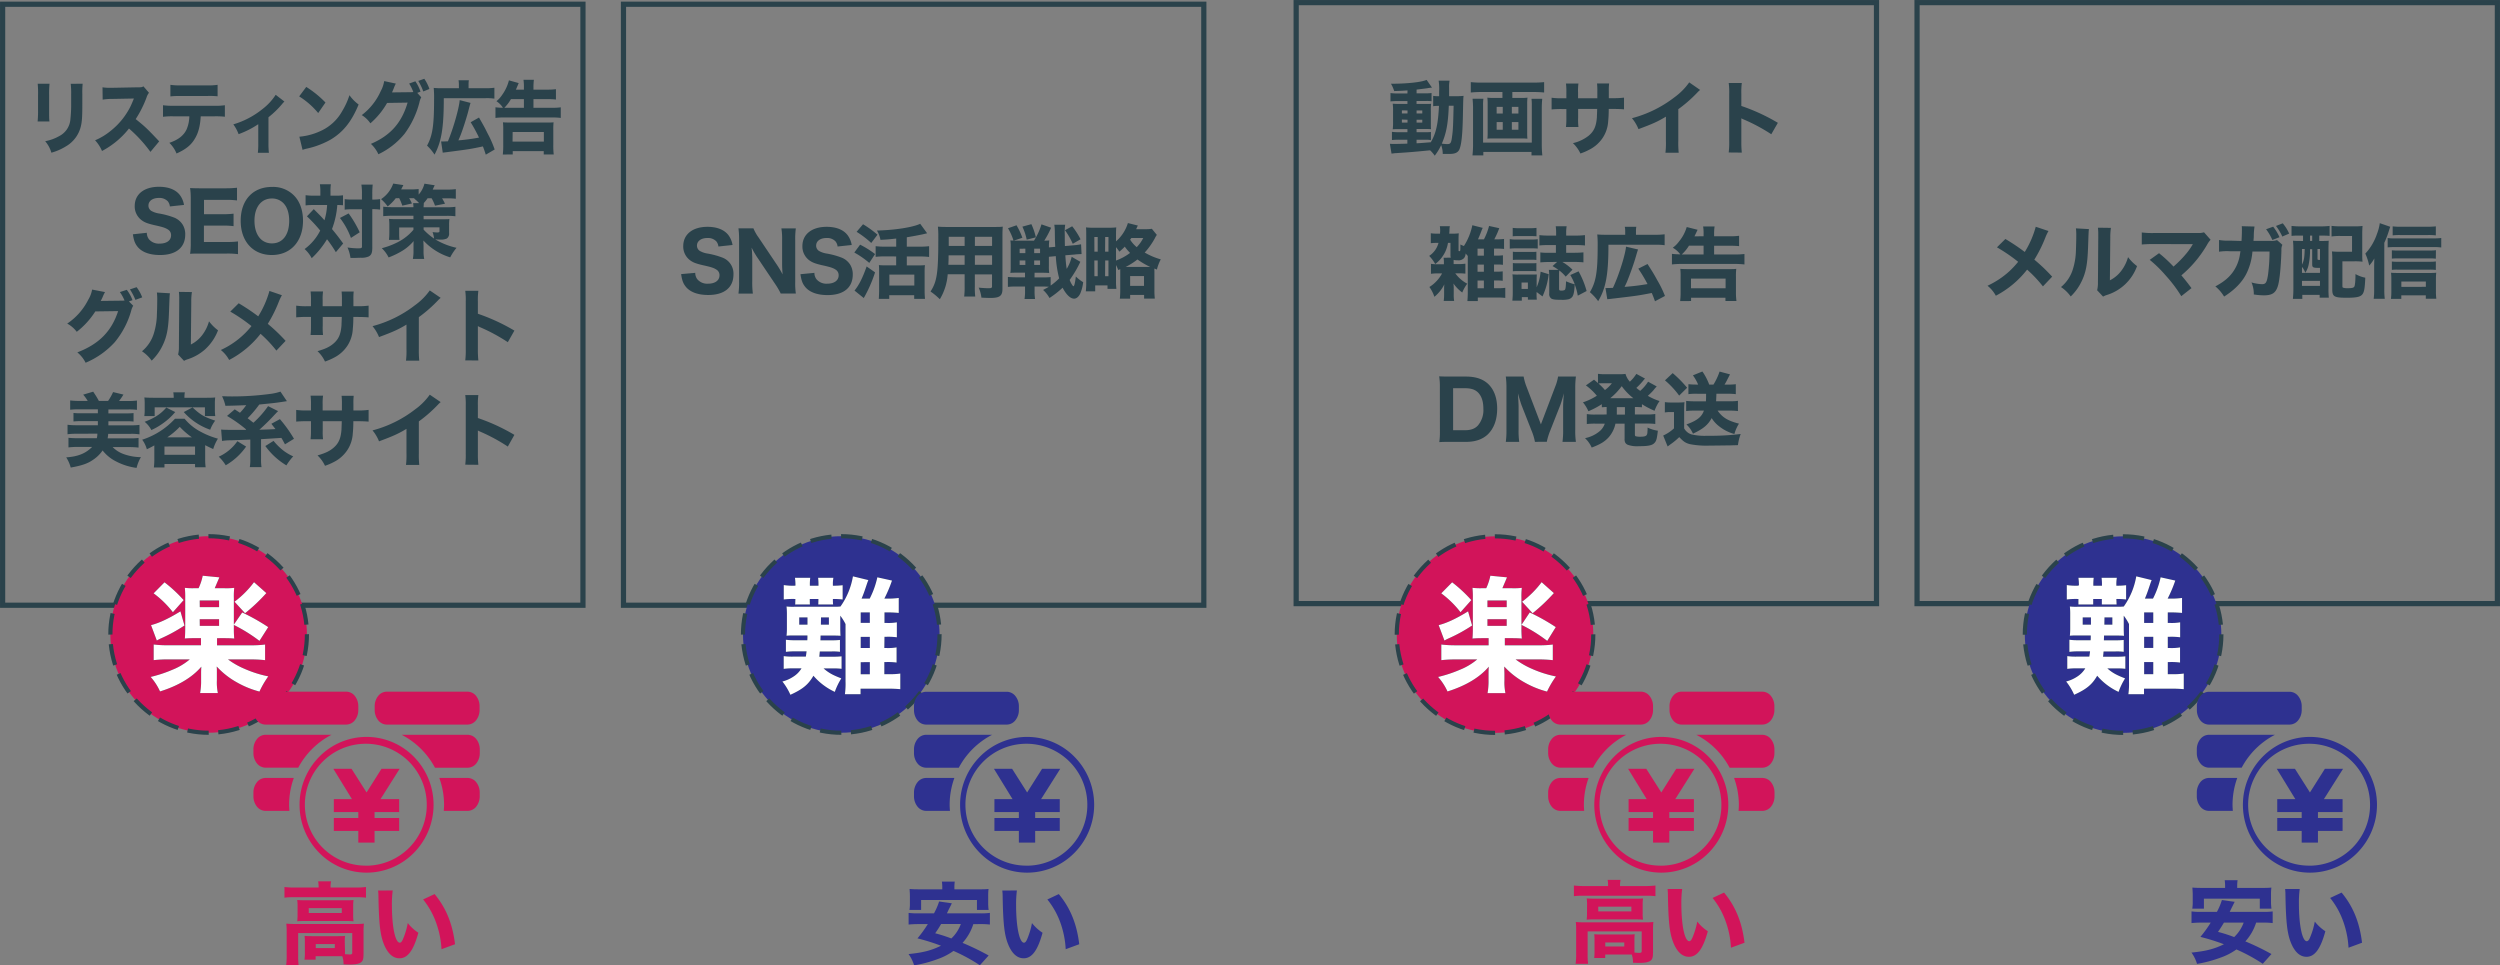 <svg xmlns="http://www.w3.org/2000/svg" viewBox="0 0 1002.09 386.96"><rect x="0" y="0" width="1002.09" height="386.96" fill="#808080" stroke="none"/><defs><style>.cls-1,.cls-5{fill:none;stroke:#2a424b;}.cls-1{stroke-miterlimit:10;stroke-width:2.09px;}.cls-2{fill:#2a424b;}.cls-3{fill:#d2145a;}.cls-4{fill:#2e3190;}.cls-5{stroke-linejoin:round;stroke-width:1.67px;stroke-dasharray:8.53 3.84;}.cls-6{fill:#fff;}</style></defs><g id="レイヤー_2" data-name="レイヤー 2"><g id="レイヤー_1-2" data-name="レイヤー 1"><rect class="cls-1" x="1.05" y="1.7" width="232.62" height="240.9"/><path class="cls-2" d="M19.86,33.56a38.31,38.31,0,0,0-.17,4.37v6.31c0,2,0,3.58.14,4.44H15.08a42.6,42.6,0,0,0,.17-4.5V37.93a37.42,37.42,0,0,0-.14-4.37Zm13.27,0A35.19,35.19,0,0,0,33,37.87v3.41c0,5.34-.11,7.31-.57,9.27a12.66,12.66,0,0,1-6,8.11,22.56,22.56,0,0,1-5.83,2.55,12.39,12.39,0,0,0-2.49-4.61,18,18,0,0,0,5.65-2.06,8.23,8.23,0,0,0,4.43-6.43A55.5,55.5,0,0,0,28.52,41V37.93a33,33,0,0,0-.17-4.34Z"/><path class="cls-2" d="M60.3,60.88a54.75,54.75,0,0,0-8.6-9.36,33.87,33.87,0,0,1-10.81,9,14.43,14.43,0,0,0-2.78-4.28,25.57,25.57,0,0,0,6.43-3.93A28.85,28.85,0,0,0,52.13,43c.38-.71.87-1.87,1.54-3.51l-8.46.16a23.4,23.4,0,0,0-4.06.29L41.09,35a19.67,19.67,0,0,0,3.54.19h.55L55.06,35c1.59,0,1.74,0,2.43-.39l2.23,2.58a5.63,5.63,0,0,0-.95,1.8,43.46,43.46,0,0,1-4.38,8.75c3.74,3,4.46,3.67,9.42,8.92Z"/><path class="cls-2" d="M80.46,46.62c-.23,3.8-.89,6.47-2.25,8.79-1.54,2.71-3.66,4.41-7.45,6.12a12.8,12.8,0,0,0-2.87-4.28c3.59-1.23,5.74-2.9,6.93-5.44a14,14,0,0,0,1.07-5.19H69.46a28.09,28.09,0,0,0-4.12.2V42.18a29.47,29.47,0,0,0,4.17.23H85.85a25.82,25.82,0,0,0,4.29-.23v4.61a33,33,0,0,0-4.2-.17ZM68.3,34a24.91,24.91,0,0,0,4.17.23H82.93A24.31,24.31,0,0,0,87.22,34v4.6A29.36,29.36,0,0,0,83,38.48H72.41a33.62,33.62,0,0,0-4.11.16Z"/><path class="cls-2" d="M114,40.7a9.35,9.35,0,0,0-1,1.1A37.2,37.2,0,0,1,107.61,47V57.5a31.53,31.53,0,0,0,.17,3.74h-4.43a27.16,27.16,0,0,0,.17-3.74V49.78a36.63,36.63,0,0,1-7.88,4,16.18,16.18,0,0,0-2.11-3.93,33.77,33.77,0,0,0,11.7-6.15A22.81,22.81,0,0,0,110.51,38Z"/><path class="cls-2" d="M122.76,34.84a41.18,41.18,0,0,1,7.7,6.25l-2.92,4.22a31.42,31.42,0,0,0-7.62-6.67ZM120,54.8a25.37,25.37,0,0,0,8.63-2.35,18.61,18.61,0,0,0,8.52-7.89,29.15,29.15,0,0,0,2.92-6.4,16.48,16.48,0,0,0,3.68,3.73C140.92,48.78,137.51,53,132.46,56A34.59,34.59,0,0,1,124,59.34l-1.27.29a9.09,9.09,0,0,0-1.45.45Z"/><path class="cls-2" d="M168.85,39a7,7,0,0,0-.72,2,36.12,36.12,0,0,1-5.94,12.59,30.21,30.21,0,0,1-10.52,8.24,12.88,12.88,0,0,0-3-4.16c7.82-3.34,12.34-8.43,14.71-16.54l-8.22.13a31,31,0,0,1-6.7,8.17A11.11,11.11,0,0,0,145,46.14a24.57,24.57,0,0,0,7.59-9.56A12.89,12.89,0,0,0,154,32.5l4.66,1a16,16,0,0,0-.84,1.93c-.26.65-.38.91-.69,1.61l7.53-.09c.32,0,.61,0,1-.07A17.45,17.45,0,0,0,164,33.49l2.49-.9a16.25,16.25,0,0,1,2.06,4.15l-1.3.49Zm1.22-7.43a16.33,16.33,0,0,1,2.05,4.09l-2.46,1a22.07,22.07,0,0,0-2-4.22Z"/><path class="cls-2" d="M183.94,33.91a10.36,10.36,0,0,0-.14-1.74h4.14a9.54,9.54,0,0,0-.12,1.77v1.42h6.87a24,24,0,0,0,3.48-.19v4.37a20.11,20.11,0,0,0-3.48-.19h-16.8c0,11.91-.93,17.41-3.71,22.63a19.34,19.34,0,0,0-3-3.61c2.21-4.08,2.81-8.08,2.81-18.44a44.27,44.27,0,0,0-.14-4.7,27.28,27.28,0,0,0,3.1.13h7ZM176.81,56.7a6.19,6.19,0,0,0,.73,0c.58,0,.64,0,2-.06,2.14-5.06,4.52-13.42,4.72-16.51l4.35,1.12c-.26.84-.26.84-1.1,4.06-.64,2.31-2,6.63-2.93,8.95-.12.32-.41,1-.84,2A76.07,76.07,0,0,0,192,55.15,61.68,61.68,0,0,0,188.66,49L192,47.11c2.17,3.8,2.17,3.8,3.53,6.53a42,42,0,0,1,2.75,6.28L194.72,62c-.52-1.64-.72-2.19-1.16-3.31-5.19,1.09-5.19,1.09-15.09,2.38-.47.06-.64.06-1,.13Z"/><path class="cls-2" d="M210,35.94V35a17.92,17.92,0,0,0-.17-3H214a22.66,22.66,0,0,0-.17,3.06v.87h5.71a22.91,22.91,0,0,0,3.3-.19V39.9a27,27,0,0,0-3.28-.16h-5.73v3.47h7.47a24.44,24.44,0,0,0,3.48-.19v4.25a26.26,26.26,0,0,0-3.45-.19H202.05a26.58,26.58,0,0,0-3.45.19V43a20.23,20.23,0,0,0,3,.19A9,9,0,0,0,199,40.57a11,11,0,0,0,2.26-2.51A17.26,17.26,0,0,0,204,32.21l3.91,1.09c-.7,1.67-.9,2.16-1.13,2.64Zm-8.46,26a31.06,31.06,0,0,0,.18-3.73v-6a26.7,26.7,0,0,0-.12-3.18c.87.06,1.54.09,2.9.09H219c1.36,0,2,0,2.89-.09a29.78,29.78,0,0,0-.11,3.18v6a31,31,0,0,0,.17,3.7h-4V60.59H205.52v1.32ZM210,43.21V39.74H204.8a16.75,16.75,0,0,1-2.64,3.47Zm-4.55,13.55H218V52.9H205.49Z"/><path class="cls-2" d="M58.85,93.31a4.31,4.31,0,0,0,.87,2.61A5.22,5.22,0,0,0,64,97.65c2.8,0,4.57-1.28,4.57-3.34A2.56,2.56,0,0,0,67.32,92c-1-.65-2-1-5.5-1.77-2.74-.65-3.8-1.06-5-1.93A6.86,6.86,0,0,1,54,82.59c0-4.73,3.76-7.72,9.72-7.72,3.83,0,6.72,1.15,8.4,3.34a9.2,9.2,0,0,1,1.64,3.93l-5.67.61a3.91,3.91,0,0,0-.83-2.06,4.61,4.61,0,0,0-3.58-1.35c-2.51,0-4.18,1.22-4.18,3.06a2.51,2.51,0,0,0,1.09,2.09,8.88,8.88,0,0,0,3,1.06A31.28,31.28,0,0,1,70,87.29a7.27,7.27,0,0,1,3.25,2.8,7.38,7.38,0,0,1,1,3.89c0,5.25-3.67,8.24-10.11,8.24-4.15,0-7.27-1.16-9-3.31-1.06-1.32-1.51-2.54-1.87-5Z"/><path class="cls-2" d="M95.39,101.87a31.89,31.89,0,0,0-4.48-.23H80.61c-2.19,0-3.09,0-4.41.1a27,27,0,0,0,.26-4.47V79.79a29.73,29.73,0,0,0-.26-4.41c1.32.06,2.16.1,4.38.1h10A40.51,40.51,0,0,0,95,75.25v5.09a33.9,33.9,0,0,0-4.47-.23H81.77v5.76h7.34a39.13,39.13,0,0,0,4.51-.22v5a34.05,34.05,0,0,0-4.51-.23H81.74V97h9.2a34.6,34.6,0,0,0,4.45-.23Z"/><path class="cls-2" d="M117.76,78.28c2.41,2.38,3.7,6,3.7,10.2,0,8.3-5,13.74-12.49,13.74S96.48,96.85,96.48,88.51,101.37,74.93,109,74.93A11.74,11.74,0,0,1,117.76,78.28Zm-1.84,10.23c0-3.15-.84-5.6-2.38-7.14A6.3,6.3,0,0,0,109,79.56c-4.28,0-7,3.45-7,8.89,0,5.6,2.7,9.11,7,9.11S115.92,94.11,115.92,88.51Z"/><path class="cls-2" d="M128.41,76.8a18.4,18.4,0,0,0-.19-2.93h4.41a18.31,18.31,0,0,0-.16,2.93v1.64h1.86a22.16,22.16,0,0,0,3.16-.16v4a22,22,0,0,0-2.29-.1,33.8,33.8,0,0,1-2.12,9.63c1.64,2,2.64,3.25,4.47,5.79l-2.93,3.48a49.89,49.89,0,0,0-3.54-5.18,35.05,35.05,0,0,1-6.14,7.59,13.1,13.1,0,0,0-2.84-3.67,20.62,20.62,0,0,0,6.25-7.4,60.24,60.24,0,0,0-5.31-5.7l2.73-2.89c3,3,3,3,4.28,4.47a25.62,25.62,0,0,0,1.07-6.12h-5.57a24.1,24.1,0,0,0-3.06.16V78.24a24.35,24.35,0,0,0,3.28.2h2.64Zm11.33,8.75a43.77,43.77,0,0,1,4.44,7.56l-3.51,2.26a29.8,29.8,0,0,0-4.41-8Zm1.42-1.67a19,19,0,0,0-3,.16V79.82a19.2,19.2,0,0,0,3.06.16h3.86V78a23.71,23.71,0,0,0-.22-4h4.53a33.87,33.87,0,0,0-.16,4v2h.2a17.4,17.4,0,0,0,2.93-.19V84a3.29,3.29,0,0,1-.74-.07,18.61,18.61,0,0,0-2.16-.09h-.23V99.2c0,2.15-.35,3-1.44,3.6a7,7,0,0,1-3.06.52c-1.13,0-1.8.06-2.38.06s-1,0-1.87,0a14.93,14.93,0,0,0-1.19-4.18,34.29,34.29,0,0,0,4,.35c1.54,0,1.8-.1,1.8-.74V83.88Z"/><path class="cls-2" d="M158.64,79.44a17.87,17.87,0,0,1-3.26,3.31,15.14,15.14,0,0,0-2.63-2.93,12.36,12.36,0,0,0,4.86-6.24l4.08.61-.9,1.74h3.9c1.19,0,2.15-.07,3.12-.16V78a10.33,10.33,0,0,0,2.32-4.38l4.12.64c-.42.87-.42.87-.81,1.74h5.7a27.5,27.5,0,0,0,3.57-.19v3.86a24,24,0,0,0-3.35-.16h-2.15a21.28,21.28,0,0,1,1.16,2.15l-4,.78A16.44,16.44,0,0,0,173,79.47h-1.61a14.31,14.31,0,0,1-1.61,2h.13c-.06.55-.09.77-.13,1.61H179a25.1,25.1,0,0,0,3.54-.19v3.8a25.37,25.37,0,0,0-3.54-.17H169.8v1.36h7.34c2.32,0,2.32,0,3-.1a19.08,19.08,0,0,0-.13,2.64v3a2.35,2.35,0,0,1-.9,2.19,5.66,5.66,0,0,1-2.74.42,17.5,17.5,0,0,1-1.93-.09A28.15,28.15,0,0,0,183,99.33a19.92,19.92,0,0,0-2.54,3.83,24.38,24.38,0,0,1-10.75-6.76c0,1,.06,1.64.06,2.15v1.94a16.69,16.69,0,0,0,.26,3.31h-4.54a17.09,17.09,0,0,0,.26-3.31V98.62c0-.55,0-1.22.06-2a18.62,18.62,0,0,1-4.95,4.15,32.38,32.38,0,0,1-5.09,2.42,13.14,13.14,0,0,0-2.73-3.7A30.87,30.87,0,0,0,159.57,97a19.89,19.89,0,0,0,6.15-4.9v-.93H160v2.54a16,16,0,0,0,.13,2.45H155.9a23.61,23.61,0,0,0,.16-2.93V90.25a20.46,20.46,0,0,0-.13-2.51c.74.06,1.61.1,2.71.1h7.08V86.48h-8.56c-1.36,0-2.45.07-3.55.17v-3.8a27.49,27.49,0,0,0,3.55.19h8.56c0-.74-.07-1.06-.13-1.61H168a13.06,13.06,0,0,0-2-1.83l.16-.16H164a15.84,15.84,0,0,1,1.12,2.12l-3.86.87a19.12,19.12,0,0,0-1.25-3ZM169.8,92.05A23.77,23.77,0,0,0,174,95.63a11.94,11.94,0,0,0-.61-2.61,14.43,14.43,0,0,0,1.77.16c.77,0,1-.1,1-.55V91.12H169.8Z"/><path class="cls-2" d="M53.4,122.55a6.71,6.71,0,0,0-.81,2A34.45,34.45,0,0,1,46,137.16a33.15,33.15,0,0,1-11.68,8.24A12.77,12.77,0,0,0,31,141.25c8.69-3.35,13.71-8.44,16.35-16.55l-9.15.13A32.09,32.09,0,0,1,30.77,133a11.89,11.89,0,0,0-3.83-3.29,25,25,0,0,0,8.43-9.56,11.71,11.71,0,0,0,1.55-4.08l5.18,1a13.77,13.77,0,0,0-.93,1.94c-.29.64-.42.9-.78,1.61l8.37-.1c.36,0,.68,0,1.16-.07a17.06,17.06,0,0,0-1.87-3.38l2.77-.9a15.7,15.7,0,0,1,2.29,4.16l-1.45.48Zm1.35-7.44A15.41,15.41,0,0,1,57,119.2l-2.73,1A22.57,22.57,0,0,0,52.08,116Z"/><path class="cls-2" d="M68.11,117.56c-.13,1-.13,1-.36,7.3-.22,6.7-.83,10-2.54,13.55a21,21,0,0,1-4.41,6.15,14.78,14.78,0,0,0-3.89-3.76,14.91,14.91,0,0,0,4.82-7.37A27.23,27.23,0,0,0,62.89,126c.07-1.57.13-3.76.13-5.5a24.2,24.2,0,0,0-.13-3.25Zm8.82-.49a21.83,21.83,0,0,0-.26,3.9l-.16,17.12a13.16,13.16,0,0,0,4.41-3.6,16,16,0,0,0,2.86-5.7,17.64,17.64,0,0,0,3.61,3.61A19.78,19.78,0,0,1,82,140.22,19.41,19.41,0,0,1,75.25,144a6.78,6.78,0,0,0-1.48.65l-2.38-2.55a11.87,11.87,0,0,0,.32-3.09l.13-18.09V120a22.68,22.68,0,0,0-.13-3Z"/><path class="cls-2" d="M113,118.33a19.85,19.85,0,0,0-1.19,2.48,54.64,54.64,0,0,1-4.47,9,69.67,69.67,0,0,1,7.14,6.82l-3.7,3.9a50.77,50.77,0,0,0-6.34-6.73,38.57,38.57,0,0,1-12.59,10.49,12.9,12.9,0,0,0-3.34-4,33.6,33.6,0,0,0,12.29-9.59,67.59,67.59,0,0,0-8.49-5.8l3.37-3.34a83.49,83.49,0,0,1,7.83,5.24A38.62,38.62,0,0,0,108,116.62Z"/><path class="cls-2" d="M137.05,122.74v-2.35a27.93,27.93,0,0,0-.13-3.54h4.86a23.67,23.67,0,0,0-.12,3.12c0,.61,0,.61,0,2.77h1.71a29.51,29.51,0,0,0,4.38-.23v4.7c-1.13-.09-2.45-.16-4.32-.16h-1.8a47.12,47.12,0,0,1-.22,4.89,13.56,13.56,0,0,1-2.26,6.8,14.17,14.17,0,0,1-5.47,4.73,23.32,23.32,0,0,1-3.41,1.45,13.5,13.5,0,0,0-3-4.16c3.09-.9,4.73-1.67,6.21-2.89,2.25-1.84,3.16-3.9,3.41-7.63,0-.64.07-1.35.1-3.19h-7.63v3.54a23.82,23.82,0,0,0,.13,3.7h-5a31.87,31.87,0,0,0,.16-3.76v-3.48h-1.61a38.14,38.14,0,0,0-4.31.16v-4.7a26.22,26.22,0,0,0,4.41.23h1.51v-2.29a27,27,0,0,0-.16-3.63h5a21.11,21.11,0,0,0-.16,3.54v2.38Z"/><path class="cls-2" d="M176.64,119.39a11.71,11.71,0,0,0-1.22,1.16,54.92,54.92,0,0,1-7.53,6.57V139.8a39.86,39.86,0,0,0,.16,4.76h-5.31a31.79,31.79,0,0,0,.19-4.67v-9.78c-3.34,2-5.18,2.83-11,5a16,16,0,0,0-2.61-4.38,47.52,47.52,0,0,0,17-8.37,25.44,25.44,0,0,0,5.95-5.95Z"/><path class="cls-2" d="M186.49,144.47a31.7,31.7,0,0,0,.2-4.54V120.87a26.76,26.76,0,0,0-.2-4.31h5.25a28.51,28.51,0,0,0-.19,4.31v4.89a78.07,78.07,0,0,1,14.64,6.76l-2.64,4.64a70.86,70.86,0,0,0-10.78-5.86,10.86,10.86,0,0,1-1.22-.58V140a39.87,39.87,0,0,0,.19,4.48Z"/><path class="cls-2" d="M30.64,173.86a29.11,29.11,0,0,0-3.57.2v-3.8a27.82,27.82,0,0,0,3.57.19h8.59v-1.64H32.38a24.67,24.67,0,0,0-2.93.13v-3.41a25.08,25.08,0,0,0,2.93.13h6.85v-1.58H31.67a26.82,26.82,0,0,0-3.54.16v-3.73a27.64,27.64,0,0,0,3.54.19h3.48a15.12,15.12,0,0,0-1.81-2.51l4-1.19a34.86,34.86,0,0,1,2.29,3.7h3.7a21.26,21.26,0,0,0,2-3.54l4.15,1a26.86,26.86,0,0,1-1.77,2.58h3.67a25.3,25.3,0,0,0,3.51-.19v3.73a25.79,25.79,0,0,0-3.51-.16H43.45v1.58H50.6a25.78,25.78,0,0,0,2.93-.13v3.41a24.36,24.36,0,0,0-2.93-.13H43.45v1.64h8.92a25.78,25.78,0,0,0,3.54-.19v3.8a20.84,20.84,0,0,0-3.54-.2h-9a17.76,17.76,0,0,1-.22,1.81H52a28,28,0,0,0,3.54-.16v3.86a34.31,34.31,0,0,0-3.86-.2H45.16a11.74,11.74,0,0,0,4.6,2.87,20.91,20.91,0,0,0,6.73,1.16,15.42,15.42,0,0,0-1.74,4.31A24.64,24.64,0,0,1,46.61,185a15.87,15.87,0,0,1-5.48-4.44,14.18,14.18,0,0,1-4,3.86c-2.06,1.42-4.44,2.22-8.78,3a14.31,14.31,0,0,0-1.81-4.09c4.7-.32,7.76-1.55,10.4-4.19h-5.6a34.67,34.67,0,0,0-3.9.2v-3.86a30.34,30.34,0,0,0,3.58.16h7.79a7.74,7.74,0,0,0,.22-1.81Z"/><path class="cls-2" d="M61.86,178.53c-1.25.71-1.7.93-3,1.55A11.72,11.72,0,0,0,57,176.25a30.52,30.52,0,0,0,13.13-8.4H74a20.91,20.91,0,0,0,6.5,5.24,32.12,32.12,0,0,0,6.85,2.74A17.49,17.49,0,0,0,85.46,180c-1.48-.68-1.48-.68-3.22-1.55V184a23.74,23.74,0,0,0,.19,3.31H78.18V186H65.92v1.38H61.67a25.17,25.17,0,0,0,.19-3.35Zm7.76-19.09a10.49,10.49,0,0,0-.16-2.18h4.63a11.23,11.23,0,0,0-.16,2.18h8.63c1.35,0,2.51,0,3.7-.12a18.93,18.93,0,0,0-.13,2.44v2.54a15.13,15.13,0,0,0,.16,2.48H82.14v-3.51H62v3.51H57.84a15.51,15.51,0,0,0,.16-2.51v-2.51a20,20,0,0,0-.13-2.44c1.23.09,2.32.12,3.7.12Zm.61,5.73a25.31,25.31,0,0,1-4.73,4.38,26.12,26.12,0,0,1-4.83,2.83,10.16,10.16,0,0,0-2.7-3.31A26.7,26.7,0,0,0,62.38,167a17.12,17.12,0,0,0,4.28-3.64ZM65.92,182.3H78.18V179H65.92Zm11-7a30,30,0,0,1-4.86-4.21,31.93,31.93,0,0,1-5,4.21Zm.26-12c3.21,3,4.53,3.77,9.07,5.31a14.81,14.81,0,0,0-2,3.64,25.31,25.31,0,0,1-10.59-7.08Z"/><path class="cls-2" d="M98.65,179a25.28,25.28,0,0,1-8.17,7.5,16.63,16.63,0,0,0-2.8-3.44,18.26,18.26,0,0,0,7.47-6.21Zm0-6.88A55.65,55.65,0,0,0,91,166.72l3.09-2.64c1.35.9,1.67,1.09,2.09,1.38a25.36,25.36,0,0,0,2.51-3.05c-5.09.19-5.09.19-8.34.25A15.79,15.79,0,0,0,89,158.83c1.26,0,2.19.07,2.64.07A115.64,115.64,0,0,0,109,157.8a20.69,20.69,0,0,0,3.41-.83L115,160.8l-2.29.35c-2.38.35-2.67.39-8.79,1a46.77,46.77,0,0,1-4.66,5.5c1,.77,1.28,1,2.31,1.8a38.52,38.52,0,0,0,5.89-6.66l4,2-.38.41a2,2,0,0,0-.42.42l-.71.74c-1.51,1.68-4.25,4.38-6,5.89,4.31-.13,4.31-.13,6.47-.26-.55-.7-.78-1-1.65-2.12L112.2,168a53.51,53.51,0,0,1,5.64,7.88l-3.61,2.22c-.8-1.48-1.06-2-1.45-2.57l-8.14.51v7.89a18.51,18.51,0,0,0,.19,3.31h-4.7a16.86,16.86,0,0,0,.2-3.31v-7.73l-7.63.29a20.64,20.64,0,0,0-3.7.26l-.36-4.57c1.07.1,1.93.13,5.86.13.1,0,3.28,0,4,0Zm11,4.6a24.18,24.18,0,0,0,4.37,4.21,20.26,20.26,0,0,0,3.51,2,22.5,22.5,0,0,0-2.73,3.61,28.22,28.22,0,0,1-8.44-7.76Z"/><path class="cls-2" d="M137.05,164.53v-2.35a27.93,27.93,0,0,0-.13-3.54h4.86a23.67,23.67,0,0,0-.12,3.12c0,.61,0,.61,0,2.77h1.71a29.51,29.51,0,0,0,4.38-.23V169c-1.13-.09-2.45-.16-4.32-.16h-1.8a47.57,47.57,0,0,1-.22,4.9,13.56,13.56,0,0,1-2.26,6.79,14.09,14.09,0,0,1-5.47,4.73,23.32,23.32,0,0,1-3.41,1.45,13.5,13.5,0,0,0-3-4.16c3.09-.9,4.73-1.67,6.21-2.89,2.25-1.84,3.16-3.9,3.41-7.63,0-.64.07-1.35.1-3.19h-7.63v3.54a23.82,23.82,0,0,0,.13,3.7h-5a31.87,31.87,0,0,0,.16-3.76v-3.48h-1.61a40.69,40.69,0,0,0-4.31.16v-4.7a26.22,26.22,0,0,0,4.41.23h1.51v-2.29a27,27,0,0,0-.16-3.63h5a21.11,21.11,0,0,0-.16,3.54v2.38Z"/><path class="cls-2" d="M176.64,161.18a11.71,11.71,0,0,0-1.22,1.16,54.92,54.92,0,0,1-7.53,6.57v12.68a39.86,39.86,0,0,0,.16,4.76h-5.31a31.71,31.71,0,0,0,.19-4.66V171.9c-3.34,2-5.18,2.83-11,5a16,16,0,0,0-2.61-4.38,47.52,47.52,0,0,0,17-8.37,25.25,25.25,0,0,0,5.95-5.95Z"/><path class="cls-2" d="M186.49,186.26a31.7,31.7,0,0,0,.2-4.54V162.66a26.76,26.76,0,0,0-.2-4.31h5.25a28.51,28.51,0,0,0-.19,4.31v4.9a77.37,77.37,0,0,1,14.64,6.75L203.55,179a70.86,70.86,0,0,0-10.78-5.86,10.86,10.86,0,0,1-1.22-.58v9.27a39.87,39.87,0,0,0,.19,4.48Z"/><rect class="cls-1" x="249.91" y="1.7" width="232.62" height="240.9"/><path class="cls-2" d="M278.68,109.37a4.19,4.19,0,0,0,.86,2.6,5.22,5.22,0,0,0,4.29,1.74c2.8,0,4.57-1.29,4.57-3.35a2.57,2.57,0,0,0-1.26-2.31c-1-.65-2-1-5.5-1.77-2.74-.65-3.8-1.07-5-1.93a6.84,6.84,0,0,1-2.77-5.7c0-4.73,3.76-7.73,9.72-7.73,3.83,0,6.72,1.16,8.4,3.35a9.2,9.2,0,0,1,1.64,3.93l-5.66.61a4,4,0,0,0-.84-2.06,4.6,4.6,0,0,0-3.57-1.35c-2.51,0-4.19,1.22-4.19,3.06a2.51,2.51,0,0,0,1.1,2.09,8.72,8.72,0,0,0,3,1.06,31.28,31.28,0,0,1,6.34,1.74A6.85,6.85,0,0,1,294,110c0,5.25-3.67,8.24-10.11,8.24-4.15,0-7.27-1.16-9-3.31-1.06-1.32-1.51-2.55-1.87-5.06Z"/><path class="cls-2" d="M311.51,106.28A39.54,39.54,0,0,1,313.7,110c-.1-1.13-.2-2.84-.2-4V96.17a25.91,25.91,0,0,0-.29-4.63H319a31.51,31.51,0,0,0-.25,4.66v17a28.78,28.78,0,0,0,.25,4.47h-6.05a29.41,29.41,0,0,0-2.19-3.76l-7.4-11a37.23,37.23,0,0,1-2.06-3.61c0,.39,0,.39.13,1.52,0,.54.1,1.9.1,2.54v9.4a33.43,33.43,0,0,0,.25,4.92H296a32.36,32.36,0,0,0,.25-5V96a31.78,31.78,0,0,0-.25-4.47h6a17.78,17.78,0,0,0,2.09,3.7Z"/><path class="cls-2" d="M326.44,109.37a4.19,4.19,0,0,0,.87,2.6,5.2,5.2,0,0,0,4.28,1.74c2.8,0,4.57-1.29,4.57-3.35a2.58,2.58,0,0,0-1.25-2.31c-1-.65-2-1-5.51-1.77-2.73-.65-3.8-1.07-5-1.93a6.87,6.87,0,0,1-2.77-5.7c0-4.73,3.77-7.73,9.72-7.73,3.83,0,6.73,1.16,8.4,3.35a9.08,9.08,0,0,1,1.65,3.93l-5.67.61a3.83,3.83,0,0,0-.84-2.06,4.59,4.59,0,0,0-3.57-1.35c-2.51,0-4.18,1.22-4.18,3.06a2.5,2.5,0,0,0,1.09,2.09,8.79,8.79,0,0,0,3,1.06,31.28,31.28,0,0,1,6.34,1.74,7.27,7.27,0,0,1,3.25,2.8,7.38,7.38,0,0,1,1,3.89c0,5.25-3.66,8.24-10.1,8.24-4.15,0-7.28-1.16-9-3.31-1.06-1.32-1.51-2.55-1.87-5.06Z"/><path class="cls-2" d="M344.76,98.07a37.42,37.42,0,0,1,6,3.77l-2.32,3.54a36.88,36.88,0,0,0-6-4.16Zm6,11.1a54.74,54.74,0,0,1-4.53,10.3l-3.71-3c1.74-2.12,3.22-5,4.86-9.66Zm-4.82-19.28a41,41,0,0,1,5.79,4.19l-2.51,3.31a38.46,38.46,0,0,0-5.86-4.47Zm8.75,12.88a31.07,31.07,0,0,0-3.7.19V98.68a28.44,28.44,0,0,0,3.67.19h4.57V95.62c-2.58.29-3.61.39-6.31.52a11.08,11.08,0,0,0-1.42-3.73c7.15-.17,14.39-1.29,17.35-2.71l2.77,3.8c-.61.16-.61.16-1.74.42s-4.57.9-6.4,1.19v3.76h5.24a27.9,27.9,0,0,0,3.7-.19V103a27.6,27.6,0,0,0-3.7-.19h-5.24v3.57h4.66a23.65,23.65,0,0,0,2.61-.1,24.34,24.34,0,0,0-.13,2.87v7.27c0,1.29.07,2.51.16,3.38h-4.34v-1.48h-10v1.48h-4.18c.06-.87.12-2.28.12-3.41V109c0-1,0-1.93-.09-2.74.77.07,1.45.1,2.64.1h4.28v-3.57Zm1.8,11.68h10v-4.37h-10Z"/><path class="cls-2" d="M390.75,114.87a30.35,30.35,0,0,0,.16,4h-4.44a28,28,0,0,0,.19-3.93v-5h-6.79a22.36,22.36,0,0,1-3.15,10,27,27,0,0,0-3.73-3.09c2.63-4.08,3.12-7.46,3.12-21.75a38.26,38.26,0,0,0-.16-4.25c1.19.09,2,.13,3.76.13h18.38c1.93,0,2.83,0,3.86-.13-.09,1-.13,2-.13,3.86v21.08c0,2.83-1.09,3.64-4.92,3.64-.9,0-2.51-.07-3.51-.13a14.13,14.13,0,0,0-1.09-4c1.48.13,2.86.23,3.83.23,1.25,0,1.51-.13,1.51-.78V110h-6.89Zm-10.52-12.52c0,1.38,0,2.09-.1,3.8h6.53v-3.8Zm6.43-7.43h-6.37v3.66h6.37Zm11,3.66V94.92h-6.89v3.66Zm-6.89,7.57h6.89v-3.8h-6.89Z"/><path class="cls-2" d="M408,109.3c-1.32,0-2.31,0-3,.1a17.63,17.63,0,0,0,.13-2.67V99.07a18.24,18.24,0,0,0-.13-2.71,20,20,0,0,0,2.41.1h7.05a26,26,0,0,0,3-6.53l3.87,1.35a38.38,38.38,0,0,1-2.74,5.18,15.67,15.67,0,0,0,2-.1,17.79,17.79,0,0,0-.13,2.8l2.51-.22c-.1-2-.1-2-.16-6.15a21,21,0,0,0-.2-2.7h4.35a21.13,21.13,0,0,0-.16,4c0,1.48,0,2.77.06,4.54l3.58-.32a22.62,22.62,0,0,0,2.89-.39l.2,3.93a24.79,24.79,0,0,0-2.93.19l-3.58.29c.16,2.44.33,4.09.55,5.44a16,16,0,0,0,2-4.83l3.47,2a44,44,0,0,1-4.28,7.27,10.16,10.16,0,0,0,1,2c.16.28.42.51.55.51.29,0,.64-1.42.93-3.89a15.51,15.51,0,0,0,2.93,2.28,16.14,16.14,0,0,1-1.16,4.54c-.61,1.29-1.51,2.06-2.48,2.06-1.48,0-3.15-1.61-4.6-4.38a39,39,0,0,1-5.25,4.12,12.43,12.43,0,0,0-2.57-3.22c.42-.22.74-.42,1-.54l1.32-.74c-1-.07-1.68-.1-2.58-.1h-3.15v1.48a20.16,20.16,0,0,0,.19,3.51h-4.22a20.13,20.13,0,0,0,.2-3.54v-1.45h-3.19A28.13,28.13,0,0,0,404,115v-4c1,.1,2.19.16,3.61.16h3.25V109.3Zm-.54-19a29.94,29.94,0,0,1,2.35,5l-3.54,1.19a23.14,23.14,0,0,0-2.23-5Zm1.25,9.4v1.77H411V99.68Zm0,4.7v1.8H411v-1.8Zm4.7-14.55a26.31,26.31,0,0,1,1.8,5.28l-3.67.93a22.78,22.78,0,0,0-1.73-5.21Zm1.13,11.62h2.35V99.68h-2.35Zm0,4.73h2.35v-1.8h-2.35Zm.13,5h3.15a30.66,30.66,0,0,0,3.32-.13v3.41a26.7,26.7,0,0,0,3.41-2.89,46.14,46.14,0,0,1-1.35-8.92l-2.77.26v3.7a19.65,19.65,0,0,0,.13,2.8c-.87-.07-1.87-.1-3-.1h-2.86ZM430,97.72a29.81,29.81,0,0,0-3.12-5.44l2.89-1.58a29.29,29.29,0,0,1,3.35,5.21Z"/><path class="cls-2" d="M448.24,108.24a13.85,13.85,0,0,0-.9-2v6.38a21.22,21.22,0,0,0,.16,3.18h-3.57v-1.41H439v2.38h-3.76a34.15,34.15,0,0,0,.16-4V94.53c0-1.58,0-2.61-.1-3.38a25.11,25.11,0,0,0,3.12.13h5.86a25.53,25.53,0,0,0,3.16-.13c-.07.61-.1,1.74-.1,3.25v2.35a15.87,15.87,0,0,0,4.76-7.34l4,1c-.13.26-.17.29-.36.71l-.32.74h3.73a14,14,0,0,0,2.55-.16l2,2.45a9.27,9.27,0,0,0-.77,1.31,28.82,28.82,0,0,1-4.09,5.77,27.2,27.2,0,0,0,6.44,2.73,17.61,17.61,0,0,0-1.55,4.09l-1-.42a10.55,10.55,0,0,0,0,1.1v7.4a29.68,29.68,0,0,0,.16,3.57H458.6v-1.48H453v1.51h-4.12c.09-.93.16-2.15.16-3.57v-8.27Zm-9.56-7.37H440V95h-1.35Zm0,9.85H440v-6.31h-1.35Zm4.28-9.85h1.35V95H443Zm0,9.85h1.35v-6.31H443Zm4.38-6.28a21.71,21.71,0,0,0,5.63-3.06,19.37,19.37,0,0,1-2.12-2.51,22.9,22.9,0,0,1-2.16,2,21.64,21.64,0,0,0-1.35-1.8ZM460.28,107h.77a32.12,32.12,0,0,1-5.12-3,26.86,26.86,0,0,1-4.73,3ZM453.49,95.4l-.49.67a12.78,12.78,0,0,0,2.64,3,14.7,14.7,0,0,0,2.61-3.67ZM453,114.58h5.56v-3.93H453Z"/><rect class="cls-1" x="519.55" y="1.05" width="232.62" height="240.9"/><path class="cls-3" d="M644.58,354.83a14.41,14.41,0,0,0-.18-2.16h5.18a10.63,10.63,0,0,0-.22,2.16v.33h10.36a29.83,29.83,0,0,0,3.84-.22v4.28a27.31,27.31,0,0,0-3.81-.18H634.66a27.27,27.27,0,0,0-3.78.18v-4.28a31.8,31.8,0,0,0,4,.22h9.67Zm10.57,25.53c0,.39,0,.57,0,1.47,1,.07,1.43.11,1.9.11.79,0,1-.15,1-.76v-7.83H636.38v8.88a31.37,31.37,0,0,0,.18,4.09h-5a27.51,27.51,0,0,0,.22-4.09v-9.39c0-1.15,0-2.19-.14-3.27,1.18.11,2.26.14,3.84.14h23.66a30.2,30.2,0,0,0,3.59-.14,28.87,28.87,0,0,0-.14,3.24v8.66c0,2.12-.18,2.88-.86,3.49s-2,1-4.53,1c-.62,0-1.19,0-2.63-.07a9.63,9.63,0,0,0-.5-3.27c-.76,0-1.15,0-1.69,0h-8.95V384H639a19.35,19.35,0,0,0,.14-2.92v-4.38a17.19,17.19,0,0,0-.11-2.23c.87.07,1.59.11,2.92.11h10.46c1.4,0,2,0,2.84-.11a18.7,18.7,0,0,0-.11,2.23Zm-19-17.73a16.63,16.63,0,0,0-.14-2.51c1.08.07,1.94.1,3.59.1h15.64c1.51,0,2.27,0,3.35-.1a16.15,16.15,0,0,0-.15,2.51v3.45a15.39,15.39,0,0,0,.15,2.56c-1-.08-1.91-.11-3.49-.11H639.51c-1.47,0-2.41,0-3.52.11a17.09,17.09,0,0,0,.14-2.56Zm4.5,2.7h13.26v-1.91H640.63Zm2.8,14.05h7.62v-1.61h-7.62Z"/><path class="cls-3" d="M674.28,356.34a41.33,41.33,0,0,0-.33,5.93c0,8.6,1.33,15,3.17,15,.46,0,.89-.51,1.29-1.48a30.62,30.62,0,0,0,1.91-6.39,17.65,17.65,0,0,0,4.24,3.88c-1.91,7-4.24,10.24-7.55,10.24-2.63,0-4.75-1.9-6.26-5.64s-2-8.23-2.19-19.13a21.63,21.63,0,0,0-.14-2.4Zm16.78,1.44c4.61,5.54,7.23,11.93,8.2,20.1l-5.43,2a36.49,36.49,0,0,0-2.19-10.75,31.6,31.6,0,0,0-5.18-9.2Z"/><path class="cls-2" d="M564.18,36.24c-2.25.16-3.09.19-5.34.26a13.67,13.67,0,0,0-1.29-2.93c6.66,0,12.27-.65,14.29-1.55L574,35.14a1.83,1.83,0,0,0-.45,0l-.87.13a4.14,4.14,0,0,0-.52.09c-.9.13-.9.13-4.34.55v1.51h3a22.55,22.55,0,0,0,3-.13v3.29a13.1,13.1,0,0,0-2.19-.1h-3.83v1.19H571c1.51,0,1.89,0,2.64-.06a18.18,18.18,0,0,0-.1,2.8v4.47c0,2.16,0,2.16.06,2.9a26.93,26.93,0,0,0-2.86-.07h-2.93V53h2.67c1.64,0,2.25,0,3.09-.1v3.28a8.32,8.32,0,0,0-2.06-.16h-3.7v1.42c1.77-.1,1.77-.1,5.7-.42,2.12-3.61,2.93-7.28,3.28-14.58a14.59,14.59,0,0,0-2.32.13V38.43a11.34,11.34,0,0,0,2,.13h.39v-2a20.59,20.59,0,0,0-.2-4.22h4.38a13.73,13.73,0,0,0-.19,2.77c0,.2,0,1.55,0,3.45h2.71a27.73,27.73,0,0,0,3.09-.13c-.13,1.28-.13,1.38-.23,6.18-.13,8.24-.48,12.45-1.25,14.77-.52,1.67-1.71,2.32-4.19,2.32-1.16,0-2.19,0-2.67,0a10.63,10.63,0,0,0-.64-3.54,21.22,21.22,0,0,1-2.58,4.24,12.29,12.29,0,0,0-1.86-2.15c-7.63.74-7.79.74-13.46,1.12-.54,0-1.12.1-2,.2l-.65-3.93a19.64,19.64,0,0,0,2,.06c.74,0,3.12-.06,5-.12V56H561a29.16,29.16,0,0,0-3.06.13V52.85A27.73,27.73,0,0,0,561,53h3.15V51.75h-2.67c-1.58,0-2.28,0-3.22.07a23.22,23.22,0,0,0,.13-3V44.57a23,23,0,0,0-.13-3c.94.07,1.8.1,3.22.1h2.67V40.52h-3.73a26.31,26.31,0,0,0-3.06.13V37.3a20.12,20.12,0,0,0,3.06.16h3.73Zm-2.25,8v1.23h2.25V44.28Zm0,3.67v1.23h2.25V48Zm5.89-2.44h2.28V44.28h-2.28Zm0,3.67h2.28V48h-2.28Zm12.91-6.76c-.26,7.08-1,11.1-2.8,15.19a17.23,17.23,0,0,0,2.18.19c1.32,0,1.61-.42,1.94-3.12.35-2.51.41-3.8.61-12.26Z"/><path class="cls-2" d="M593.76,36.88c-1.48,0-2.83.07-4.21.2V32.92a39.38,39.38,0,0,0,4.15.2h21c1.51,0,2.86-.07,4.24-.2v4.16c-1.28-.13-2.8-.2-4.21-.2h-8.53v2.38h3.48a19.51,19.51,0,0,0,2.6-.12,17.76,17.76,0,0,0-.13,2.44V53.17a21,21,0,0,0,.1,2.41c-.39,0-1.32-.09-1.58-.09H597.82c-.26,0-1.22.06-1.61.09a22.77,22.77,0,0,0,.1-2.41V41.58a18.46,18.46,0,0,0-.13-2.44,19.8,19.8,0,0,0,2.64.12h3.41V36.88Zm24.43,2.71c-.13,1.19-.19,2.67-.19,3.76V57.74a42.35,42.35,0,0,0,.22,4.54h-4.34V60.89H594.57v1.39h-4.35a39.07,39.07,0,0,0,.23-4.48V43.25c0-1.22-.07-2.34-.19-3.66h4.34a17.14,17.14,0,0,0-.13,2.73V57.16H614V42.26a18.66,18.66,0,0,0-.13-2.67Zm-18.28,3.25v2.67h2.45V42.84Zm0,6.08V52h2.45V48.92Zm8.72-3.41V42.84H606v2.67Zm0,6.5V48.92H606V52Z"/><path class="cls-2" d="M640.27,39.39V37a30.9,30.9,0,0,0-.12-3.54H645a21.87,21.87,0,0,0-.13,3.12c0,.62,0,.62,0,2.77h1.71a31.24,31.24,0,0,0,4.38-.22v4.7c-1.13-.1-2.45-.16-4.32-.16h-1.8a47.3,47.3,0,0,1-.22,4.89,13.49,13.49,0,0,1-2.26,6.79,14.09,14.09,0,0,1-5.47,4.73,21.3,21.3,0,0,1-3.41,1.45,13.35,13.35,0,0,0-3-4.15,16,16,0,0,0,6.21-2.9c2.25-1.83,3.16-3.89,3.41-7.63,0-.64.07-1.35.1-3.18h-7.63v3.54a23.89,23.89,0,0,0,.13,3.7h-5a32.2,32.2,0,0,0,.16-3.77V43.71h-1.61a38.14,38.14,0,0,0-4.31.16v-4.7a27.55,27.55,0,0,0,4.41.22h1.51V37.11a27.29,27.29,0,0,0-.16-3.64h5a21.24,21.24,0,0,0-.16,3.54v2.38Z"/><path class="cls-2" d="M681.47,36.05a10.76,10.76,0,0,0-1.22,1.15,54.25,54.25,0,0,1-7.53,6.57V56.45a39.75,39.75,0,0,0,.16,4.76h-5.31a31.63,31.63,0,0,0,.19-4.66V46.76c-3.34,2-5.18,2.84-11,5a16.14,16.14,0,0,0-2.61-4.38,47.67,47.67,0,0,0,17-8.36,25.44,25.44,0,0,0,5.95-6Z"/><path class="cls-2" d="M692.93,61.12a33.17,33.17,0,0,0,.2-4.54v-19a28.08,28.08,0,0,0-.2-4.32h5.25a28.75,28.75,0,0,0-.19,4.32v4.89a76.82,76.82,0,0,1,14.64,6.76L710,53.81A70.86,70.86,0,0,0,699.21,48a9.36,9.36,0,0,1-1.22-.58v9.27a39.75,39.75,0,0,0,.19,4.48Z"/><path class="cls-2" d="M581.53,103.28a2.83,2.83,0,0,1-.13-.81V97.36h-1a13,13,0,0,1-5.11,8.46,16,16,0,0,0-2.42-3.25,8.92,8.92,0,0,0,3.73-5.21h-.77a16.65,16.65,0,0,0-2.31.13v-4a12.37,12.37,0,0,0,2.38.16h1.32c0-.58.06-.84.06-1.16a15.26,15.26,0,0,0-.13-1.81h4A7.94,7.94,0,0,0,581,92.4c0,.45-.06.74-.09,1.26h1.35a18.81,18.81,0,0,0,2.48-.13,19.42,19.42,0,0,0-.1,2.15v4.7c0,.2.1.29.32.29.39,0,.42-.16.42-1.9,0-.19,0-.45,0-.77a10.78,10.78,0,0,0,1.41.61,24.46,24.46,0,0,0,3.38-8.33l4.16,1.06c-.2.42-.33.71-.55,1.29-.52,1.38-.68,1.77-1.35,3.31h2.38a24.19,24.19,0,0,0,2.06-5.37l4.09.9a34.73,34.73,0,0,1-2,4.47h.64a28.71,28.71,0,0,0,3.28-.16v4a28.94,28.94,0,0,0-3.28-.13h-.74v2.8h1.06a17,17,0,0,0,2.51-.12v3.83a15.2,15.2,0,0,0-2.47-.13h-1.1v2.86h1a14.35,14.35,0,0,0,2.48-.13v3.8a15.57,15.57,0,0,0-2.48-.13h-1v3.09h1.32a20,20,0,0,0,3.19-.16v4.06a23.89,23.89,0,0,0-3.29-.16h-7.72v1.41h-4.18c.09-1,.16-2,.16-3.44V102.6c-.42-.48-.52-.61-.87-1a3.18,3.18,0,0,1-.58,1.8,3,3,0,0,1-2.64.93,6.09,6.09,0,0,1-1.58-.16v1.68h1.71a17.69,17.69,0,0,0,3-.16v4a22.42,22.42,0,0,0-2.86-.13h-1.19a13.78,13.78,0,0,0,4.79,4.15,16.42,16.42,0,0,0-2,3.54,15.27,15.27,0,0,1-3.54-3.63,14.16,14.16,0,0,1,.13,2.06v2.12a15.52,15.52,0,0,0,.16,2.83h-4.18a18.84,18.84,0,0,0,.16-2.64v-1.9c0-.8,0-1.32.1-2.12a15,15,0,0,1-4,5,14.25,14.25,0,0,0-2-3.93,14.48,14.48,0,0,0,5.08-5.44h-1.45a17.61,17.61,0,0,0-3,.16v-4a18.25,18.25,0,0,0,3,.16h2.19v-.49a13,13,0,0,0-.13-2.12Zm13.26-.81v-2.8h-2.54v2.8Zm-2.54,6.44h2.54v-2.86h-2.54Zm0,6.63h2.54v-3.09h-2.54Z"/><path class="cls-2" d="M605.16,95.84a14.08,14.08,0,0,0,2.61.17h6a17.83,17.83,0,0,0,2.61-.13v3.76a22.12,22.12,0,0,0-2.48-.09h-6.11a20.77,20.77,0,0,0-2.61.12Zm10.75,21.79v1c0,.19.06,1.16.09,1.48h-3.57v-1H610v1.41h-3.79c.09-1,.16-2.09.16-3.12v-5a20.2,20.2,0,0,0-.13-2.44,16.88,16.88,0,0,0,2.48.09h5.24A19.72,19.72,0,0,0,616,110c0,.51-.06,1.09-.06,2.25v2.9a19.19,19.19,0,0,0,1.58-6.25l3.25,1a28.93,28.93,0,0,1-2.48,8.92l-2.35-1.77Zm-9.56-26.29a19.7,19.7,0,0,0,2.73.13h4.06a19.86,19.86,0,0,0,2.74-.13v3.38c-.84-.07-1.48-.1-2.74-.1h-4.06c-1.25,0-1.86,0-2.73.1Zm.06,9.56a12.25,12.25,0,0,0,2,.09h5.53a10.53,10.53,0,0,0,1.9-.09v3.31a11.7,11.7,0,0,0-1.9-.09h-5.53a12.18,12.18,0,0,0-2,.09Zm0,4.54a12.25,12.25,0,0,0,2,.09h5.5a10.73,10.73,0,0,0,1.93-.09v3.31a15.06,15.06,0,0,0-2-.1h-5.51a15.68,15.68,0,0,0-1.93.1Zm3.48,10.36h2.54v-2.54h-2.54Zm11-10.78c-1.35,0-2.44.06-3.47.16v-4a25.85,25.85,0,0,0,3.44.16h2.8V98.23h-3a35,35,0,0,0-3.61.16V94.24a29.51,29.51,0,0,0,3.7.19h3V93.08a18.09,18.09,0,0,0-.16-2.39h4.38a14,14,0,0,0-.19,2.45v1.29h3.86a29.32,29.32,0,0,0,3.67-.19v4.15c-1.06-.1-2.16-.16-3.61-.16h-3.92v3.09h3.44c1.42,0,2.45-.07,3.48-.16v4a34.07,34.07,0,0,0-3.45-.16h-5a20.59,20.59,0,0,1,4.05,3.09l-2.7,2.8a15.65,15.65,0,0,0-2.58-2.48,13.1,13.1,0,0,0-.09,1.67v5.67c0,.58.19.74.9.74s1.19-.1,1.45-.36.38-1.35.45-3.38a22.81,22.81,0,0,0,3.5,1.23,23.06,23.06,0,0,0-1.8-3.74l3.32-1.48a35.07,35.07,0,0,1,3.22,7.89l-3.54,1.87A22.8,22.8,0,0,0,631.2,114c-.13,2.61-.36,3.89-.81,4.73a2.64,2.64,0,0,1-1.67,1.22,10.4,10.4,0,0,1-2.8.23c-2.45,0-3.45-.13-4.06-.48a2.18,2.18,0,0,1-.87-2.06v-7.12a17.82,17.82,0,0,0-.16-2.35h3.83a21.63,21.63,0,0,0-2.35-1.51l1.84-1.67Z"/><path class="cls-2" d="M651.44,92.66a8.45,8.45,0,0,0-.16-1.74h4.61a8.64,8.64,0,0,0-.13,1.77v1.42h7.62a29.12,29.12,0,0,0,3.87-.2v4.38a24.82,24.82,0,0,0-3.87-.19H644.72c0,11.91-1,17.41-4.12,22.62a20.34,20.34,0,0,0-3.32-3.6c2.45-4.09,3.12-8.08,3.12-18.44a40.35,40.35,0,0,0-.16-4.7c1,.09,2,.13,3.45.13h7.75Zm-7.91,22.79a7.4,7.4,0,0,0,.8,0c.64,0,.71,0,2.19-.07,2.38-5,5-13.42,5.25-16.51l4.82,1.13c-.29.84-.29.84-1.22,4-.71,2.32-2.25,6.63-3.25,9-.13.32-.45,1-.93,2,4.21-.36,5.63-.55,9.2-1.13a61,61,0,0,0-3.7-6.18l3.7-1.87c2.42,3.8,2.42,3.8,3.93,6.54a42.83,42.83,0,0,1,3.06,6.27l-4,2.13c-.58-1.64-.81-2.19-1.29-3.32-5.76,1.1-5.76,1.1-16.77,2.39-.51.06-.71.06-1.06.12Z"/><path class="cls-2" d="M682.86,94.69v-.91a15.71,15.71,0,0,0-.19-3h4.6a19.33,19.33,0,0,0-.19,3.06v.87h6.34a26.32,26.32,0,0,0,3.67-.2v4.15a36,36,0,0,0-3.64-.16h-6.37V102h8.3a30,30,0,0,0,3.86-.19V106a32.13,32.13,0,0,0-3.83-.2H674a32.38,32.38,0,0,0-3.83.2v-4.25a24.81,24.81,0,0,0,3.34.19,9.67,9.67,0,0,0-3-2.64A11.29,11.29,0,0,0,673,96.81,16.24,16.24,0,0,0,676.1,91l4.35,1.1c-.78,1.67-1,2.15-1.26,2.64Zm-9.4,26a28.83,28.83,0,0,0,.19-3.73v-6a24.48,24.48,0,0,0-.13-3.19c1,.07,1.71.1,3.22.1h16c1.51,0,2.26,0,3.22-.1a24.48,24.48,0,0,0-.13,3.19v6a26.5,26.5,0,0,0,.2,3.7h-4.41v-1.32H677.84v1.32Zm9.4-18.7V98.48H677A16.49,16.49,0,0,1,674.1,102Zm-5.05,13.55h13.87v-3.86H677.81Z"/><path class="cls-2" d="M577.15,155.29a25.79,25.79,0,0,0-.28-4.44c1.28.06,2.09.09,4.4.09h6.28c4,0,6.89,1,9,3,2.35,2.28,3.57,5.63,3.57,9.85,0,4.41-1.28,7.91-3.76,10.33-2.13,2-5,3-8.76,3h-6.31c-2.18,0-3,0-4.37.1a28.68,28.68,0,0,0,.25-4.44Zm10,17.16c2.39,0,4-.58,5.22-1.87a9.48,9.48,0,0,0,2.22-6.7c0-2.93-.68-5-2.06-6.47-1.22-1.25-2.83-1.8-5.41-1.8h-4.66v16.84Z"/><path class="cls-2" d="M615.26,177.11a21.65,21.65,0,0,0-1.38-4.54l-3.93-10c-.38-1-.83-2.47-1.51-4.89.19,3.12.26,4.41.26,5.22v9.36a30.84,30.84,0,0,0,.26,4.86h-5.38a33.15,33.15,0,0,0,.26-4.86V155.84a35.32,35.32,0,0,0-.26-4.9h7.15a21.33,21.33,0,0,0,1.19,4.16l5.73,15,5.69-15a18.85,18.85,0,0,0,1.19-4.16h7.15a35.88,35.88,0,0,0-.26,4.9v16.41a30.11,30.11,0,0,0,.26,4.86H626.3a32.13,32.13,0,0,0,.26-4.86v-9.46c0-.77.07-2.06.26-5.12-.16.61-.16.61-.52,2-.16.55-.7,2.28-.9,2.77l-4,10.14a26.14,26.14,0,0,0-1.39,4.5Z"/><path class="cls-2" d="M644,166.14c0-.39,0-.55,0-3-.74,0-1.19.06-1.93.12v-1.25a35.4,35.4,0,0,1-5.38,2.83,15,15,0,0,0-2.19-3.57,24.28,24.28,0,0,0,5.57-2.64,23.19,23.19,0,0,0-4.38-4.15l3.25-2.29,1.58,1.35v-3.7a19.86,19.86,0,0,0,2.83.16h5.51a17.26,17.26,0,0,0,2.7-.13,7.91,7.91,0,0,0,1.74,3.13,15.68,15.68,0,0,0,2.61-3.13l3.47,1.87a8.42,8.42,0,0,0-.7.81,28.7,28.7,0,0,1-2.77,2.93c.58.48.9.74,1.54,1.19a16.64,16.64,0,0,0,3.16-3.67l3.47,1.9a15.93,15.93,0,0,0-1.35,1.57,27.3,27.3,0,0,1-2.22,2.19,22.65,22.65,0,0,0,4.7,2.09,16.16,16.16,0,0,0-2,3.9,33,33,0,0,1-5.06-2.64v1.25a27.63,27.63,0,0,0-2.83-.12v3h4.7a20.28,20.28,0,0,0,3.48-.2v4a26.38,26.38,0,0,0-3.48-.16h-4.7v4.24c0,.58.06.74.42.87a6.46,6.46,0,0,0,1.74.16c1.48,0,2.12-.16,2.54-.61a2.22,2.22,0,0,0,.32-1.28,10.28,10.28,0,0,0,.07-1c0-.17,0-.42,0-.78a13.47,13.47,0,0,0,4.12,1.26c-.36,3.12-.58,4-1.23,4.76-.86,1.1-2.47,1.45-6.34,1.45a11.13,11.13,0,0,1-4.47-.55,2.08,2.08,0,0,1-1.13-1.09,3.68,3.68,0,0,1-.16-1.48v-5.92h-3.67a11.87,11.87,0,0,1-2.77,5.53c-1.6,1.74-3.34,2.77-6.75,4.06a11.67,11.67,0,0,0-2.68-3.77,13.1,13.1,0,0,0,6-2.9,6.93,6.93,0,0,0,1.93-2.92h-3.73a26.38,26.38,0,0,0-3.48.16v-4a20.49,20.49,0,0,0,3.48.2Zm-1.55-12.52a15.15,15.15,0,0,0-1.74.09,24.45,24.45,0,0,1,2.61,2.64,15.17,15.17,0,0,0,2.8-2.73Zm12.26,6a23.55,23.55,0,0,1-4.66-4.83,26.39,26.39,0,0,1-4.61,4.83Zm-6.63,3.58c0,2.38,0,2.38,0,3h3.25v-3Z"/><path class="cls-2" d="M667.34,161.18a15.83,15.83,0,0,0,2.64.16h2.77a19.08,19.08,0,0,0,2.45-.13,32.16,32.16,0,0,0-.13,3.58v6.91a5,5,0,0,0,2.93,2.42,22.74,22.74,0,0,0,6.31.55,97.9,97.9,0,0,0,13.42-.71,19.35,19.35,0,0,0-1.1,4.47l-3.38.1c-.83,0-6.56.09-8.14.09a34.74,34.74,0,0,1-7.85-.61c-1.74-.51-2.45-1-4.15-2.8a28.69,28.69,0,0,1-3.67,3c-.2.17-.68.52-1,.74l-1.77-4.37A16.08,16.08,0,0,0,671,171.7v-6.53h-1.57a11.63,11.63,0,0,0-2.1.16Zm3.13-11.62a47.31,47.31,0,0,1,5.79,5.86l-3.19,3.15a35.16,35.16,0,0,0-5.69-6.11Zm9.14,8.27a19.54,19.54,0,0,0-2.83.16v-4a26.51,26.51,0,0,0,2.89.16h1a17.73,17.73,0,0,0-2.09-3.7l3.8-1.54a22.81,22.81,0,0,1,2.73,5.24h1.71a25.39,25.39,0,0,0,2.45-5.21l4.18,1.12-1,1.93a22.83,22.83,0,0,1-1.19,2.16h1.77a17.5,17.5,0,0,0,2.74-.16v4a25,25,0,0,0-3.09-.16H688c-.07,2-.07,2-.13,3h6a17.54,17.54,0,0,0,2.76-.16v4.09a26.67,26.67,0,0,0-3.15-.17h-5c1.93,2.77,4.15,4.09,8.56,5.22a15.36,15.36,0,0,0-1.83,4.15,16.8,16.8,0,0,1-6.21-3.15,12.57,12.57,0,0,1-2.9-3.22c-1.51,2.77-3.44,4.34-7.5,6.24a11.17,11.17,0,0,0-2.61-3.7c4.25-1.54,6.12-3,7-5.54H678.8a26.44,26.44,0,0,0-2.93.17V160.7c.94.09,1.87.16,2.93.16h5c.06-1.06.06-1.61.06-3Z"/><rect class="cls-1" x="768.42" y="1.05" width="232.62" height="240.9"/><path class="cls-4" d="M904.34,369.82a20.44,20.44,0,0,1-4.32,7.52,102,102,0,0,1,10.46,5.07L907,386.32a69.35,69.35,0,0,0-10.57-5.75,24.73,24.73,0,0,1-6.32,3.27,50.75,50.75,0,0,1-9.46,2.52,15,15,0,0,0-2.23-4.53c5.79-.58,9.13-1.44,13-3.34a81.66,81.66,0,0,0-9.42-2.95,47.34,47.34,0,0,0,4.13-5.72h-3.59a38.07,38.07,0,0,0-4.1.18v-4.67a28.25,28.25,0,0,0,4.1.18h6.08a25.24,25.24,0,0,0,2-4.75l5.11.72c-.29.61-.29.61-1.22,2.45-.11.21-.11.25-.76,1.58h13.16a26.42,26.42,0,0,0,4.06-.18V370a32.22,32.22,0,0,0-4.06-.18ZM891.9,355.44a18.43,18.43,0,0,0-.15-2.62h5.15a16.94,16.94,0,0,0-.15,2.59v.5h9.46c1.94,0,3,0,4.24-.14a22.87,22.87,0,0,0-.15,2.76v3a21.81,21.81,0,0,0,.18,2.7h-4.67v-4h-22.4v4h-4.67a14.6,14.6,0,0,0,.18-2.7v-3c0-.89-.07-1.86-.14-2.76,1.22.1,2.26.14,4.2.14h8.92Zm-.47,14.38c-.93,1.58-1.26,2.09-2.37,3.71a59.84,59.84,0,0,1,6.47,2.08,15.05,15.05,0,0,0,3.81-5.79Z"/><path class="cls-4" d="M921.81,356.34a41.59,41.59,0,0,0-.32,5.93c0,8.6,1.33,15,3.16,15,.47,0,.9-.51,1.29-1.48a29.47,29.47,0,0,0,1.91-6.39,17.65,17.65,0,0,0,4.24,3.88c-1.9,7-4.24,10.24-7.55,10.24-2.62,0-4.74-1.9-6.25-5.64s-2-8.23-2.2-19.13a17.61,17.61,0,0,0-.14-2.4Zm16.79,1.44c4.6,5.54,7.22,11.93,8.19,20.1l-5.42,2a36.84,36.84,0,0,0-2.2-10.75,31.57,31.57,0,0,0-5.17-9.2Z"/><path class="cls-2" d="M821.1,92.6a19.15,19.15,0,0,0-1.19,2.48,53.69,53.69,0,0,1-4.48,9,68.73,68.73,0,0,1,7.15,6.82l-3.7,3.89a51.44,51.44,0,0,0-6.34-6.72A38.57,38.57,0,0,1,800,118.54a12.9,12.9,0,0,0-3.34-4,34.55,34.55,0,0,0,8.53-5.6,35.23,35.23,0,0,0,3.76-4,66.89,66.89,0,0,0-8.5-5.8l3.38-3.35A86,86,0,0,1,811.6,101,38,38,0,0,0,816,90.89Z"/><path class="cls-2" d="M837.32,91.83c-.13,1-.13,1-.35,7.3-.23,6.7-.84,10-2.54,13.55a21,21,0,0,1-4.41,6.15,15,15,0,0,0-3.9-3.77,14.84,14.84,0,0,0,4.83-7.37,27.09,27.09,0,0,0,1.16-7.4c.06-1.58.13-3.77.13-5.5a24.1,24.1,0,0,0-.13-3.25Zm8.82-.49a23.91,23.91,0,0,0-.26,3.9l-.16,17.12a13,13,0,0,0,4.41-3.6,16.28,16.28,0,0,0,2.87-5.7,17.3,17.3,0,0,0,3.6,3.6,18.71,18.71,0,0,1-12.13,11.59,7.14,7.14,0,0,0-1.48.64l-2.38-2.54a12.33,12.33,0,0,0,.32-3.09l.13-18.09v-.9a24.62,24.62,0,0,0-.13-3Z"/><path class="cls-2" d="M863.4,97.84a46,46,0,0,0-4.9.17V93.18a33.54,33.54,0,0,0,5,.22H881a7.15,7.15,0,0,0,2.45-.29l2.64,3a9.52,9.52,0,0,0-1.42,2,46.59,46.59,0,0,1-10.3,12.26c1.48,1.74,2.29,2.77,4.06,5.12l-4.09,3.22a55.08,55.08,0,0,0-6.21-8.24,50.79,50.79,0,0,0-6.44-6.31l3.73-2.67a53.31,53.31,0,0,1,5.8,5.37,44.78,44.78,0,0,0,5.34-5.47,25.82,25.82,0,0,0,2.19-3.15,3.05,3.05,0,0,0,.22-.39Z"/><path class="cls-2" d="M898.48,96.59c.1-1.38.16-3.06.16-4.57a10.94,10.94,0,0,0-.06-1.35l5.11.13a27.69,27.69,0,0,0-.29,3.86c0,.67-.06.87-.12,1.9h7.08a6.25,6.25,0,0,0,2.35-.32l2.15,1.89a4.49,4.49,0,0,0-.38,2.22c-.2,6.64-.74,12.3-1.48,14.46-.87,2.64-2.29,3.57-5.54,3.57a25.5,25.5,0,0,1-4.06-.35,11.4,11.4,0,0,0-.93-4.83,16.71,16.71,0,0,0,4.22.71c1.51,0,1.93-.65,2.41-3.74a72,72,0,0,0,.61-9.36l-6.85,0a24.47,24.47,0,0,1-2.51,9.07c-1.77,3.38-4.67,6.34-8.85,9a16,16,0,0,0-3.51-4.09c4.18-2.19,6.72-4.63,8.37-8a16.37,16.37,0,0,0,1.54-5.15l.16-.93h-4.18a20.74,20.74,0,0,0-4.41.19l0-4.7a21.5,21.5,0,0,0,4.5.26Zm12.68-5.73a19,19,0,0,1,2.54,4.22l-2.86,1.12a20.68,20.68,0,0,0-2.51-4.31ZM915,89.51a16.55,16.55,0,0,1,2.58,4.12l-2.74,1.19a22.35,22.35,0,0,0-2.54-4.25Z"/><path class="cls-2" d="M922.17,94.43c-1.45,0-2.7,0-3.64.13v-4a30.31,30.31,0,0,0,3.67.19h7.86a31.72,31.72,0,0,0,3.73-.19v4c-.87-.09-2.25-.13-3.32-.13h-.83v2.16h.51c1.74,0,2.35,0,3.29-.1-.07,1-.1,2.29-.1,3.74v15.38a35,35,0,0,0,.13,3.7H929.8v-1.12h-6.95v1.61h-3.77a44.41,44.41,0,0,0,.19-4.54V100.64a36.42,36.42,0,0,0-.16-4.15c.94.07,1.58.1,3.35.1h.68V94.43Zm.55,14.94h7.21v-2h-.71c-2.06,0-2.41-.19-2.41-1.48v-6h-.87v.74a26.78,26.78,0,0,1-.58,5.6,8.7,8.7,0,0,1-1.32,3.09,7.23,7.23,0,0,0-1.32-2.32Zm0-3.29c.83-1.73,1-2.89,1.09-6.27h-1.09Zm0,8.5h7.21v-2h-7.21Zm3.22-18h.87V94.43h-.87Zm3,7c0,.58.06.61,1,.61V99.81h-1Zm17.93-1.93c0,1.38,0,2.22.12,3.25a22.93,22.93,0,0,0-3.25-.16h-4.82v9.66c0,.61,0,.77.25.9a5.36,5.36,0,0,0,1.87.22c1.71,0,2.35-.16,2.64-.61s.48-2.19.48-5.05a13.29,13.29,0,0,0,3.93,1.45c-.16,4-.42,5.63-1.06,6.53-.81,1.16-2.35,1.51-6.38,1.51-5.05,0-5.79-.45-5.79-3.38v-12a27.67,27.67,0,0,0-.13-3.19,31,31,0,0,0,3.28.13h4.77V94.59h-4.51a23.21,23.21,0,0,0-3.7.2V90.54a29.38,29.38,0,0,0,3.7.19h5.31a24.9,24.9,0,0,0,3.41-.16c-.09,1.38-.12,1.87-.12,3.32Z"/><path class="cls-2" d="M955.71,116.06a28,28,0,0,0,.19,3.7h-4.44a27.35,27.35,0,0,0,.19-3.73v-9c0-.84,0-1.19.07-3.45a13.29,13.29,0,0,1-2.06,2.87,23.43,23.43,0,0,0-1.55-4.8,21.66,21.66,0,0,0,4.64-7.82,19.52,19.52,0,0,0,1.16-4.38l4.18,1.45c-.16.49-.29.81-.51,1.55a38.75,38.75,0,0,1-1.87,4.89Zm1.35-20.66a15.54,15.54,0,0,0,2.64.16h15.84a25.53,25.53,0,0,0,3-.16v3.8a19.76,19.76,0,0,0-3-.16H959.7a24.41,24.41,0,0,0-2.64.12Zm5.47,24.4h-4.15a26.15,26.15,0,0,0,.16-3V112a22,22,0,0,0-.13-2.68c.71.07,1.55.1,2.64.1h12.88a24.18,24.18,0,0,0,2.6-.1,21.92,21.92,0,0,0-.12,2.64v4.74a22.14,22.14,0,0,0,.16,3.05h-4.22v-1.38h-9.82Zm13.84-16.1a17.69,17.69,0,0,0-2.38-.13h-13.1a19.44,19.44,0,0,0-2.15.1v-3.35a16.92,16.92,0,0,0,2.15.1H974a17.24,17.24,0,0,0,2.41-.13Zm0,4.51a16.61,16.61,0,0,0-2.35-.13H960.89a16.3,16.3,0,0,0-2.15.1v-3.35a19,19,0,0,0,2.15.1H974a18,18,0,0,0,2.38-.13Zm0-13.87a27.43,27.43,0,0,0-3.12-.13H962a23.64,23.64,0,0,0-2.93.13V90.73a25.37,25.37,0,0,0,3.35.16H972.9a30.91,30.91,0,0,0,3.47-.16Zm-4,20.63v-2.13h-9.82V115Z"/><circle class="cls-3" cx="599.26" cy="254.37" r="39.39"/><circle class="cls-5" cx="599.26" cy="254.37" r="39.39"/><circle class="cls-4" cx="851.01" cy="254.37" r="39.39"/><circle class="cls-5" cx="851.01" cy="254.37" r="39.39"/><path class="cls-2" d="M595.74,235.77a22.65,22.65,0,0,0,1.65-5l6.67.65-1.85,4.36H606a26.86,26.86,0,0,0,4-.15,29.44,29.44,0,0,0-.15,4.21v11.74a41.28,41.28,0,0,0,.15,4.37c-1.1-.1-2.31-.15-3.81-.15h-3v2.86H616.3a42.38,42.38,0,0,0,6.12-.31v6.27a48.55,48.55,0,0,0-6.22-.3h-8.68a31.94,31.94,0,0,0,6.42,3.72,46,46,0,0,0,9.74,3.11,36.42,36.42,0,0,0-3.57,6.06,37.13,37.13,0,0,1-9-3.66,32.18,32.18,0,0,1-8.13-6.37,5,5,0,0,0,0,.91c0,.4.05,1.7.05,2v2.61a21.19,21.19,0,0,0,.4,5.12h-7.17a26.27,26.27,0,0,0,.4-5.12v-2.56c0-.85,0-1.65.1-2.91-3.66,4.32-9.33,7.68-16.55,9.93a23.67,23.67,0,0,0-3.77-5.81,52.69,52.69,0,0,0,8.68-2.86,25.4,25.4,0,0,0,7-4.17H583.9a48.21,48.21,0,0,0-6.17.3v-6.27a48.41,48.41,0,0,0,6.17.31h12.79v-2.86h-2.56c-1.55,0-2.86.05-3.91.15.1-1.21.15-2.56.15-4.32V239.78a36.4,36.4,0,0,0-.15-4.16,26.89,26.89,0,0,0,4,.15Zm-5.67,14.95a62.91,62.91,0,0,1-9.53,5.22c-.76.35-.91.45-1.56.8l-2.31-6.17c3.22-.8,7.08-2.61,11.79-5.52Zm-8-17.31a56.73,56.73,0,0,1,7.68,7.13l-4.32,4.86a39.32,39.32,0,0,0-7.72-7.57Zm14.15,9.94h7.72v-2.66h-7.72Zm0,7.52h7.72v-2.66h-7.72Zm16.95-5.37a81.61,81.61,0,0,1,10.44,5.87l-3.42,5.52a62.59,62.59,0,0,0-10.33-6.42Zm9.68-7.77a71.72,71.72,0,0,1-8.52,8.07l-4.22-4.61a38.69,38.69,0,0,0,7.83-7.83Z"/><path class="cls-6" d="M595.74,235.77a22.65,22.65,0,0,0,1.65-5l6.67.65-1.85,4.36H606a26.86,26.86,0,0,0,4-.15,29.44,29.44,0,0,0-.15,4.21v11.74a41.28,41.28,0,0,0,.15,4.37c-1.1-.1-2.31-.15-3.81-.15h-3v2.86H616.3a42.38,42.38,0,0,0,6.12-.31v6.27a48.55,48.55,0,0,0-6.22-.3h-8.68a31.94,31.94,0,0,0,6.42,3.72,46,46,0,0,0,9.74,3.11,36.42,36.42,0,0,0-3.57,6.06,37.13,37.13,0,0,1-9-3.66,32.18,32.18,0,0,1-8.13-6.37,5,5,0,0,0,0,.91c0,.4.05,1.7.05,2v2.61a21.19,21.19,0,0,0,.4,5.12h-7.17a26.27,26.27,0,0,0,.4-5.12v-2.56c0-.85,0-1.65.1-2.91-3.66,4.32-9.33,7.68-16.55,9.93a23.67,23.67,0,0,0-3.77-5.81,52.69,52.69,0,0,0,8.68-2.86,25.4,25.4,0,0,0,7-4.17H583.9a48.21,48.21,0,0,0-6.17.3v-6.27a48.41,48.41,0,0,0,6.17.31h12.79v-2.86h-2.56c-1.55,0-2.86.05-3.91.15.1-1.21.15-2.56.15-4.32V239.78a36.4,36.4,0,0,0-.15-4.16,26.89,26.89,0,0,0,4,.15Zm-5.67,14.95a62.91,62.91,0,0,1-9.53,5.22c-.76.35-.91.45-1.56.8l-2.31-6.17c3.22-.8,7.08-2.61,11.79-5.52Zm-8-17.31a56.73,56.73,0,0,1,7.68,7.13l-4.32,4.86a39.32,39.32,0,0,0-7.72-7.57Zm14.15,9.94h7.72v-2.66h-7.72Zm0,7.52h7.72v-2.66h-7.72Zm16.95-5.37a81.61,81.61,0,0,1,10.44,5.87l-3.42,5.52a62.59,62.59,0,0,0-10.33-6.42Zm9.68-7.77a71.72,71.72,0,0,1-8.52,8.07l-4.22-4.61a38.69,38.69,0,0,0,7.83-7.83Z"/><path class="cls-2" d="M868.93,259.75h.85a20.11,20.11,0,0,0,4.06-.25v6.07a28,28,0,0,0-4.06-.2h-.85v4.86h1.4a28.19,28.19,0,0,0,5-.25v6.27a46.69,46.69,0,0,0-5.07-.2H859.4v2.21h-6.27a30.63,30.63,0,0,0,.25-5.12v-23a20.67,20.67,0,0,0-2.11-3.36v5.72c.05,1.85.05,1.85.1,2.35-.45-.05-1.45-.1-3-.1h-5c0,.65-.05,1.31-.05,1.91H848a25,25,0,0,0,3.26-.15v4.76a20.25,20.25,0,0,0-3.26-.15h-4.81c-.1,1-.1,1.26-.21,2.11h5.67a25,25,0,0,0,3.26-.15v5a25.13,25.13,0,0,0-3.36-.16h-3.86c2.06,1.81,3.66,2.66,7.12,4a27.32,27.32,0,0,0-2.61,5.41,25.26,25.26,0,0,1-8.57-6.47c-2,3.47-4.22,5.37-9.23,7.63a24.3,24.3,0,0,0-3.21-5.32,14.29,14.29,0,0,0,4.41-1.95,10.22,10.22,0,0,0,3.26-3.32h-3.56a24,24,0,0,0-3.66.21V263a24.21,24.21,0,0,0,3.66.2h5.17c.15-.85.15-.9.3-2.11h-4.62a24.21,24.21,0,0,0-3.66.2v-4.86a23.8,23.8,0,0,0,3.66.2H838a19,19,0,0,0,.05-1.91h-5.27a24.42,24.42,0,0,0-3.11.1,24,24,0,0,0,.15-2.86v-6a24.55,24.55,0,0,0-.15-2.85,22.63,22.63,0,0,0,3.11.1h15.9a21.84,21.84,0,0,0,2.61-.1,29.34,29.34,0,0,0,5-12.09l6.17,1.5c-.3.75-.3.75-1.06,3-.6,1.81-1,2.91-1.65,4.42H863a34.73,34.73,0,0,0,3.06-8.53l5.87,1.3a53.38,53.38,0,0,1-3.06,7.23h.7a31.51,31.51,0,0,0,5.07-.26v6a46.1,46.1,0,0,0-5.07-.2h-.65v4.22h.9a20.11,20.11,0,0,0,4.06-.25v6a26.35,26.35,0,0,0-4.06-.21h-.9Zm-35.62-25.28a21.13,21.13,0,0,0-.2-2.86h6.12a20.25,20.25,0,0,0-.15,2.86v.3h3.46v-.3a21.77,21.77,0,0,0-.15-2.86h6.12a14,14,0,0,0-.2,2.81v.35a26.56,26.56,0,0,0,3.91-.2v5.72a33.89,33.89,0,0,0-3.91-.2c.05.9.05,1.55.1,2.2h-5.92c0-.55,0-.85,0-2.2h-3.46c0,1.45,0,1.5,0,2.2h-5.92c0-.15,0-.25,0-.3,0-.45,0-.45,0-1.9h-.4a29.47,29.47,0,0,0-4.26.2v-5.77a23.13,23.13,0,0,0,4.31.25h.35Zm1.51,13v2.91h3.31v-2.91Zm8.68,2.91h3.21v-2.91h-3.16Zm19.61-4.92h-3.66v4.22h3.66Zm-3.66,9.78v4.47h3.66v-4.47Zm0,15h3.66v-4.86h-3.66Z"/><path class="cls-6" d="M868.93,259.75h.85a20.11,20.11,0,0,0,4.06-.25v6.07a28,28,0,0,0-4.06-.2h-.85v4.86h1.4a28.19,28.19,0,0,0,5-.25v6.27a46.69,46.69,0,0,0-5.07-.2H859.4v2.21h-6.27a30.63,30.63,0,0,0,.25-5.12v-23a20.67,20.67,0,0,0-2.11-3.36v5.72c.05,1.85.05,1.85.1,2.35-.45-.05-1.45-.1-3-.1h-5c0,.65-.05,1.31-.05,1.91H848a25,25,0,0,0,3.26-.15v4.76a20.25,20.25,0,0,0-3.26-.15h-4.81c-.1,1-.1,1.26-.21,2.11h5.67a25,25,0,0,0,3.26-.15v5a25.13,25.13,0,0,0-3.36-.16h-3.86c2.06,1.81,3.66,2.66,7.12,4a27.32,27.32,0,0,0-2.61,5.41,25.26,25.26,0,0,1-8.57-6.47c-2,3.47-4.22,5.37-9.23,7.63a24.3,24.3,0,0,0-3.21-5.32,14.29,14.29,0,0,0,4.41-1.95,10.22,10.22,0,0,0,3.26-3.32h-3.56a24,24,0,0,0-3.66.21V263a24.21,24.21,0,0,0,3.66.2h5.17c.15-.85.15-.9.3-2.11h-4.62a24.21,24.21,0,0,0-3.66.2v-4.86a23.8,23.8,0,0,0,3.66.2H838a19,19,0,0,0,.05-1.91h-5.27a24.42,24.42,0,0,0-3.11.1,24,24,0,0,0,.15-2.86v-6a24.55,24.55,0,0,0-.15-2.85,22.63,22.63,0,0,0,3.11.1h15.9a21.84,21.84,0,0,0,2.61-.1,29.34,29.34,0,0,0,5-12.09l6.17,1.5c-.3.75-.3.75-1.06,3-.6,1.81-1,2.91-1.65,4.42H863a34.73,34.73,0,0,0,3.06-8.53l5.87,1.3a53.38,53.38,0,0,1-3.06,7.23h.7a31.51,31.51,0,0,0,5.07-.26v6a46.1,46.1,0,0,0-5.07-.2h-.65v4.22h.9a20.11,20.11,0,0,0,4.06-.25v6a26.35,26.35,0,0,0-4.06-.21h-.9Zm-35.62-25.28a21.13,21.13,0,0,0-.2-2.86h6.12a20.25,20.25,0,0,0-.15,2.86v.3h3.46v-.3a21.77,21.77,0,0,0-.15-2.86h6.12a14,14,0,0,0-.2,2.81v.35a26.56,26.56,0,0,0,3.91-.2v5.72a33.89,33.89,0,0,0-3.91-.2c.05.9.05,1.55.1,2.2h-5.92c0-.55,0-.85,0-2.2h-3.46c0,1.45,0,1.5,0,2.2h-5.92c0-.15,0-.25,0-.3,0-.45,0-.45,0-1.9h-.4a29.47,29.47,0,0,0-4.26.2v-5.77a23.13,23.13,0,0,0,4.31.25h.35Zm1.51,13v2.91h3.31v-2.91Zm8.68,2.91h3.21v-2.91h-3.16Zm19.61-4.92h-3.66v4.22h3.66Zm-3.66,9.78v4.47h3.66v-4.47Zm0,15h3.66v-4.86h-3.66Z"/><path class="cls-4" d="M390.14,370.42a20.42,20.42,0,0,1-4.31,7.52A105.18,105.18,0,0,1,396.29,383l-3.53,3.91a69.73,69.73,0,0,0-10.56-5.75,25,25,0,0,1-6.33,3.27,50.75,50.75,0,0,1-9.46,2.52,15,15,0,0,0-2.23-4.53c5.79-.57,9.14-1.44,13-3.34a83.71,83.71,0,0,0-9.42-2.95,48.71,48.71,0,0,0,4.14-5.72h-3.6c-1.83,0-3,.08-4.1.18v-4.67a28.25,28.25,0,0,0,4.1.18h6.08a26.14,26.14,0,0,0,2.05-4.75l5.1.72c-.28.61-.28.61-1.22,2.45-.11.21-.11.25-.75,1.58h13.15a26.58,26.58,0,0,0,4.07-.18v4.67a32.49,32.49,0,0,0-4.07-.18ZM377.7,356a18.65,18.65,0,0,0-.14-2.62h5.14a17.19,17.19,0,0,0-.14,2.59v.5H392c1.94,0,3,0,4.24-.14a22.94,22.94,0,0,0-.14,2.77v2.94a20,20,0,0,0,.18,2.7h-4.68v-4H369.22v4h-4.68a13.78,13.78,0,0,0,.18-2.7v-2.94c0-.9-.07-1.87-.14-2.77,1.22.11,2.27.14,4.21.14h8.91Zm-.47,14.38c-.93,1.59-1.25,2.09-2.37,3.71a59.13,59.13,0,0,1,6.47,2.08,14.94,14.94,0,0,0,3.81-5.79Z"/><path class="cls-4" d="M407.61,356.94a43.14,43.14,0,0,0-.32,5.93c0,8.6,1.33,15,3.16,15,.47,0,.9-.5,1.3-1.47a30.29,30.29,0,0,0,1.9-6.4,17.84,17.84,0,0,0,4.24,3.88c-1.9,7-4.24,10.24-7.55,10.24-2.62,0-4.74-1.9-6.25-5.64s-2-8.23-2.19-19.12a19.09,19.09,0,0,0-.15-2.41Zm16.79,1.44c4.6,5.54,7.23,11.94,8.2,20.1l-5.43,2A36.88,36.88,0,0,0,425,369.74a32,32,0,0,0-5.18-9.2Z"/><circle class="cls-4" cx="337.21" cy="254.32" r="39.39"/><circle class="cls-5" cx="337.21" cy="254.32" r="39.39"/><path class="cls-2" d="M354.47,259.75h.85a20.11,20.11,0,0,0,4.06-.25v6.07a28,28,0,0,0-4.06-.2h-.85v4.86h1.4a28.19,28.19,0,0,0,5-.25v6.27a46.69,46.69,0,0,0-5.07-.2H344.94v2.21h-6.27a30.63,30.63,0,0,0,.25-5.12v-23a20.67,20.67,0,0,0-2.11-3.36v5.72c.05,1.85.05,1.85.1,2.35-.45-.05-1.45-.1-3-.1h-5c0,.65-.05,1.31-.05,1.91h4.56a25,25,0,0,0,3.26-.15v4.76a20.25,20.25,0,0,0-3.26-.15h-4.81c-.11,1-.11,1.26-.21,2.11h5.67a25,25,0,0,0,3.26-.15v5a25.13,25.13,0,0,0-3.36-.16h-3.86c2.06,1.81,3.66,2.66,7.12,4a27.32,27.32,0,0,0-2.61,5.41,25.26,25.26,0,0,1-8.57-6.47c-2,3.47-4.22,5.37-9.23,7.63a24.3,24.3,0,0,0-3.21-5.32,14.29,14.29,0,0,0,4.41-1.95,10.22,10.22,0,0,0,3.26-3.32H317.8a24,24,0,0,0-3.66.21V263a24.13,24.13,0,0,0,3.66.2H323c.15-.85.15-.9.3-2.11h-4.62a24.21,24.21,0,0,0-3.66.2v-4.86a23.8,23.8,0,0,0,3.66.2h4.92a19,19,0,0,0,.05-1.91h-5.27a24.42,24.42,0,0,0-3.11.1,24,24,0,0,0,.15-2.86v-6a24.55,24.55,0,0,0-.15-2.85,22.63,22.63,0,0,0,3.11.1h15.9a21.84,21.84,0,0,0,2.61-.1,29.34,29.34,0,0,0,5-12.09l6.17,1.5c-.3.75-.3.75-1.06,3-.6,1.81-1,2.91-1.65,4.42h3.26a34.73,34.73,0,0,0,3.06-8.53l5.87,1.3a53.38,53.38,0,0,1-3.06,7.23h.7a31.51,31.51,0,0,0,5.07-.26v6a46.1,46.1,0,0,0-5.07-.2h-.65v4.22h.9a20.11,20.11,0,0,0,4.06-.25v6a26.35,26.35,0,0,0-4.06-.21h-.9Zm-35.62-25.28a21.13,21.13,0,0,0-.2-2.86h6.12a20.25,20.25,0,0,0-.15,2.86v.3h3.46v-.3a21.77,21.77,0,0,0-.15-2.86h6.12a14,14,0,0,0-.2,2.81v.35a26.56,26.56,0,0,0,3.91-.2v5.72a33.89,33.89,0,0,0-3.91-.2c0,.9,0,1.55.1,2.2H328c0-.55.05-.85.05-2.2h-3.46c0,1.45,0,1.5.05,2.2h-5.92c0-.15,0-.25.05-.3,0-.45,0-.45.05-1.9h-.4a29.47,29.47,0,0,0-4.26.2v-5.77a23.13,23.13,0,0,0,4.31.25h.35Zm1.51,13v2.91h3.31v-2.91Zm8.68,2.91h3.21v-2.91h-3.16Zm19.61-4.92H345v4.22h3.66ZM345,255.28v4.47h3.66v-4.47Zm0,15h3.66v-4.86H345Z"/><path class="cls-6" d="M354.47,259.75h.85a20.11,20.11,0,0,0,4.06-.25v6.07a28,28,0,0,0-4.06-.2h-.85v4.86h1.4a28.19,28.19,0,0,0,5-.25v6.27a46.69,46.69,0,0,0-5.07-.2H344.94v2.21h-6.27a30.63,30.63,0,0,0,.25-5.12v-23a20.67,20.67,0,0,0-2.11-3.36v5.72c.05,1.85.05,1.85.1,2.35-.45-.05-1.45-.1-3-.1h-5c0,.65-.05,1.31-.05,1.91h4.56a25,25,0,0,0,3.26-.15v4.76a20.25,20.25,0,0,0-3.26-.15h-4.81c-.11,1-.11,1.26-.21,2.11h5.67a25,25,0,0,0,3.26-.15v5a25.13,25.13,0,0,0-3.36-.16h-3.86c2.06,1.81,3.66,2.66,7.12,4a27.32,27.32,0,0,0-2.61,5.41,25.26,25.26,0,0,1-8.57-6.47c-2,3.47-4.22,5.37-9.23,7.63a24.3,24.3,0,0,0-3.21-5.32,14.29,14.29,0,0,0,4.41-1.95,10.22,10.22,0,0,0,3.26-3.32H317.8a24,24,0,0,0-3.66.21V263a24.13,24.13,0,0,0,3.66.2H323c.15-.85.15-.9.3-2.11h-4.62a24.21,24.21,0,0,0-3.66.2v-4.86a23.8,23.8,0,0,0,3.66.2h4.92a19,19,0,0,0,.05-1.91h-5.27a24.42,24.42,0,0,0-3.11.1,24,24,0,0,0,.15-2.86v-6a24.55,24.55,0,0,0-.15-2.85,22.63,22.63,0,0,0,3.11.1h15.9a21.84,21.84,0,0,0,2.61-.1,29.34,29.34,0,0,0,5-12.09l6.17,1.5c-.3.75-.3.75-1.06,3-.6,1.81-1,2.91-1.65,4.42h3.26a34.73,34.73,0,0,0,3.06-8.53l5.87,1.3a53.38,53.38,0,0,1-3.06,7.23h.7a31.51,31.51,0,0,0,5.07-.26v6a46.1,46.1,0,0,0-5.07-.2h-.65v4.22h.9a20.11,20.11,0,0,0,4.06-.25v6a26.35,26.35,0,0,0-4.06-.21h-.9Zm-35.62-25.28a21.13,21.13,0,0,0-.2-2.86h6.12a20.25,20.25,0,0,0-.15,2.86v.3h3.46v-.3a21.77,21.77,0,0,0-.15-2.86h6.12a14,14,0,0,0-.2,2.81v.35a26.56,26.56,0,0,0,3.91-.2v5.72a33.89,33.89,0,0,0-3.91-.2c0,.9,0,1.55.1,2.2H328c0-.55.05-.85.05-2.2h-3.46c0,1.45,0,1.5.05,2.2h-5.92c0-.15,0-.25.05-.3,0-.45,0-.45.05-1.9h-.4a29.47,29.47,0,0,0-4.26.2v-5.77a23.13,23.13,0,0,0,4.31.25h.35Zm1.51,13v2.91h3.31v-2.91Zm8.68,2.91h3.21v-2.91h-3.16Zm19.61-4.92H345v4.22h3.66ZM345,255.28v4.47h3.66v-4.47Zm0,15h3.66v-4.86H345Z"/><path class="cls-4" d="M397.68,294.53H371.17a4.47,4.47,0,0,0-3.4,1.72,6.59,6.59,0,0,0-1.41,4.13v1.51a6.61,6.61,0,0,0,1.41,4.13,4.46,4.46,0,0,0,3.4,1.71h13.15A31.4,31.4,0,0,1,397.68,294.53Z"/><polygon class="cls-4" points="417.7 308.17 411.71 317.64 405.7 308.17 398.41 308.17 405.86 320.31 398.6 320.31 398.6 325.5 408.4 325.5 408.4 327.88 398.6 327.88 398.6 333.07 408.4 333.07 408.4 337.74 414.93 337.74 414.93 333.07 424.79 333.07 424.79 327.88 414.93 327.88 414.93 325.5 424.79 325.5 424.79 320.31 417.31 320.31 424.98 308.17 417.7 308.17"/><path class="cls-4" d="M371.17,290.44H403.6a4.44,4.44,0,0,0,3.4-1.72,6.55,6.55,0,0,0,1.41-4.13v-1.51A6.55,6.55,0,0,0,407,279a4.43,4.43,0,0,0-3.4-1.71H371.17a4.46,4.46,0,0,0-3.4,1.71,6.61,6.61,0,0,0-1.41,4.13v1.51a6.61,6.61,0,0,0,1.41,4.13A4.47,4.47,0,0,0,371.17,290.44Z"/><path class="cls-4" d="M371.17,311.83a4.46,4.46,0,0,0-3.4,1.71,6.64,6.64,0,0,0-1.41,4.14v1.5a6.64,6.64,0,0,0,1.41,4.14,4.46,4.46,0,0,0,3.4,1.71h9.61c-.07-.82-.13-1.64-.13-2.48a31.71,31.71,0,0,1,1.9-10.72Z"/><path class="cls-4" d="M411.71,295.38a26.59,26.59,0,0,0-19,8,27.39,27.39,0,0,0,0,38.43,26.61,26.61,0,0,0,38,0,27.39,27.39,0,0,0,0-38.43A26.58,26.58,0,0,0,411.71,295.38Zm0,51.6a24.43,24.43,0,1,1,24.13-24.43A24.31,24.31,0,0,1,411.71,347Z"/><path class="cls-3" d="M127.72,355.43a15.59,15.59,0,0,0-.18-2.15h5.17a11.19,11.19,0,0,0-.21,2.15v.33h10.35a30.11,30.11,0,0,0,3.85-.22v4.28a27.48,27.48,0,0,0-3.81-.18h-25.1a27,27,0,0,0-3.77.18v-4.28a31.75,31.75,0,0,0,4,.22h9.68ZM138.28,381c0,.39,0,.57,0,1.47,1,.07,1.44.11,1.91.11.79,0,1-.15,1-.76V374H119.52v8.88a29.68,29.68,0,0,0,.18,4.09h-5a29.3,29.3,0,0,0,.21-4.09v-9.39a31.64,31.64,0,0,0-.14-3.27c1.19.11,2.26.15,3.85.15h23.65a29.85,29.85,0,0,0,3.6-.15,28.69,28.69,0,0,0-.15,3.24v8.66c0,2.12-.18,2.88-.86,3.49s-2.05,1-4.53,1c-.61,0-1.19,0-2.62-.07a9.63,9.63,0,0,0-.51-3.27c-.75,0-1.15,0-1.69,0h-9v1.4h-4.46a19,19,0,0,0,.15-2.91v-4.39a19.19,19.19,0,0,0-.11-2.23c.86.07,1.58.11,2.91.11h10.46c1.4,0,2,0,2.84-.11a18.7,18.7,0,0,0-.11,2.23Zm-19-17.73a16.49,16.49,0,0,0-.15-2.51c1.08.07,1.94.1,3.6.1h15.64c1.51,0,2.26,0,3.34-.1a16.3,16.3,0,0,0-.14,2.51v3.45a15.6,15.6,0,0,0,.14,2.56c-1-.07-1.91-.11-3.49-.11H122.65c-1.48,0-2.41,0-3.53.11a16.94,16.94,0,0,0,.15-2.56Zm4.49,2.7H137V364H123.76Zm2.8,14.06h7.63v-1.62h-7.63Z"/><path class="cls-3" d="M157.41,356.94a41.59,41.59,0,0,0-.32,5.93c0,8.6,1.33,15,3.16,15,.47,0,.9-.5,1.29-1.47a29.72,29.72,0,0,0,1.91-6.4,17.65,17.65,0,0,0,4.24,3.88c-1.9,7-4.24,10.24-7.55,10.24-2.62,0-4.74-1.9-6.25-5.64s-2-8.23-2.2-19.12a17.67,17.67,0,0,0-.14-2.41Zm16.79,1.44c4.6,5.54,7.22,11.94,8.19,20.1l-5.42,2a36.9,36.9,0,0,0-2.2-10.75,31.7,31.7,0,0,0-5.17-9.2Z"/><circle class="cls-3" cx="83.63" cy="254.32" r="39.39"/><circle class="cls-5" cx="83.63" cy="254.32" r="39.39"/><path class="cls-2" d="M79.6,235.77a22.16,22.16,0,0,0,1.66-5l6.67.65-1.86,4.36h3.82a27,27,0,0,0,4-.15,29.44,29.44,0,0,0-.15,4.21v11.74a41.28,41.28,0,0,0,.15,4.37c-1.1-.1-2.31-.15-3.81-.15H87v2.86h13.14a42.48,42.48,0,0,0,6.12-.31v6.27a48.66,48.66,0,0,0-6.22-.3H91.39A31.67,31.67,0,0,0,97.81,268a45.94,45.94,0,0,0,9.73,3.11A37.07,37.07,0,0,0,104,277.2a37.39,37.39,0,0,1-9-3.66,32.12,32.12,0,0,1-8.12-6.37,5,5,0,0,0,.05.91c0,.4,0,1.7,0,2v2.61a21.19,21.19,0,0,0,.4,5.12H80.21a26.27,26.27,0,0,0,.4-5.12v-2.56c0-.85,0-1.65.1-2.91-3.67,4.32-9.33,7.68-16.56,9.93a23.35,23.35,0,0,0-3.76-5.81,52.69,52.69,0,0,0,8.68-2.86,25.55,25.55,0,0,0,7-4.17H67.77a48.21,48.21,0,0,0-6.17.3v-6.27a48.41,48.41,0,0,0,6.17.31H80.56v-2.86H78c-1.56,0-2.86.05-3.91.15.1-1.21.15-2.56.15-4.32V239.78a36.4,36.4,0,0,0-.15-4.16,26.89,26.89,0,0,0,4,.15Zm-5.66,14.95a63.1,63.1,0,0,1-9.54,5.22c-.75.35-.9.45-1.55.8l-2.31-6.17c3.21-.8,7.07-2.61,11.79-5.52Zm-8-17.31a56.66,56.66,0,0,1,7.67,7.13l-4.31,4.86a39.36,39.36,0,0,0-7.73-7.57Zm14.14,9.94h7.73v-2.66H80.05Zm0,7.52h7.73v-2.66H80.05Zm17-5.37a82.09,82.09,0,0,1,10.43,5.87L104,256.89a62.59,62.59,0,0,0-10.33-6.42Zm9.68-7.77a71,71,0,0,1-8.53,8.07L94,241.19a38.38,38.38,0,0,0,7.82-7.83Z"/><path class="cls-6" d="M79.6,235.77a22.16,22.16,0,0,0,1.66-5l6.67.65-1.86,4.36h3.82a27,27,0,0,0,4-.15,29.44,29.44,0,0,0-.15,4.21v11.74a41.28,41.28,0,0,0,.15,4.37c-1.1-.1-2.31-.15-3.81-.15H87v2.86h13.14a42.48,42.48,0,0,0,6.12-.31v6.27a48.66,48.66,0,0,0-6.22-.3H91.39A31.67,31.67,0,0,0,97.81,268a45.94,45.94,0,0,0,9.73,3.11A37.07,37.07,0,0,0,104,277.2a37.39,37.39,0,0,1-9-3.66,32.12,32.12,0,0,1-8.12-6.37,5,5,0,0,0,.05.91c0,.4,0,1.7,0,2v2.61a21.19,21.19,0,0,0,.4,5.12H80.21a26.27,26.27,0,0,0,.4-5.12v-2.56c0-.85,0-1.65.1-2.91-3.67,4.32-9.33,7.68-16.56,9.93a23.35,23.35,0,0,0-3.76-5.81,52.69,52.69,0,0,0,8.68-2.86,25.55,25.55,0,0,0,7-4.17H67.77a48.21,48.21,0,0,0-6.17.3v-6.27a48.41,48.41,0,0,0,6.17.31H80.56v-2.86H78c-1.56,0-2.86.05-3.91.15.1-1.21.15-2.56.15-4.32V239.78a36.4,36.4,0,0,0-.15-4.16,26.89,26.89,0,0,0,4,.15Zm-5.66,14.95a63.1,63.1,0,0,1-9.54,5.22c-.75.35-.9.45-1.55.8l-2.31-6.17c3.21-.8,7.07-2.61,11.79-5.52Zm-8-17.31a56.66,56.66,0,0,1,7.67,7.13l-4.31,4.86a39.36,39.36,0,0,0-7.73-7.57Zm14.14,9.94h7.73v-2.66H80.05Zm0,7.52h7.73v-2.66H80.05Zm17-5.37a82.09,82.09,0,0,1,10.43,5.87L104,256.89a62.59,62.59,0,0,0-10.33-6.42Zm9.68-7.77a71,71,0,0,1-8.53,8.07L94,241.19a38.38,38.38,0,0,0,7.82-7.83Z"/><path class="cls-3" d="M132.89,294.53H106.38a4.44,4.44,0,0,0-3.39,1.72,6.53,6.53,0,0,0-1.41,4.13v1.51A6.55,6.55,0,0,0,103,306a4.43,4.43,0,0,0,3.39,1.71h13.16A31.37,31.37,0,0,1,132.89,294.53Z"/><polygon class="cls-3" points="152.91 308.17 146.93 317.64 140.91 308.17 133.62 308.17 141.07 320.31 133.81 320.31 133.81 325.5 143.62 325.5 143.62 327.88 133.81 327.88 133.81 333.07 143.62 333.07 143.62 337.74 150.14 337.74 150.14 333.07 160 333.07 160 327.88 150.14 327.88 150.14 325.5 160 325.5 160 320.31 152.53 320.31 160.19 308.17 152.91 308.17"/><path class="cls-3" d="M106.38,290.44h32.44a4.47,4.47,0,0,0,3.4-1.72,6.6,6.6,0,0,0,1.4-4.13v-1.51a6.6,6.6,0,0,0-1.4-4.13,4.46,4.46,0,0,0-3.4-1.71H106.38A4.43,4.43,0,0,0,103,279a6.55,6.55,0,0,0-1.41,4.13v1.51a6.55,6.55,0,0,0,1.41,4.13A4.44,4.44,0,0,0,106.38,290.44Z"/><path class="cls-3" d="M106.38,311.83a4.43,4.43,0,0,0-3.39,1.71,6.58,6.58,0,0,0-1.41,4.14v1.5a6.58,6.58,0,0,0,1.41,4.14,4.43,4.43,0,0,0,3.39,1.71H116c-.06-.82-.12-1.64-.12-2.48a31.71,31.71,0,0,1,1.89-10.72Z"/><path class="cls-3" d="M187.47,277.24H155a4.43,4.43,0,0,0-3.4,1.71,6.55,6.55,0,0,0-1.41,4.13v1.51a6.55,6.55,0,0,0,1.41,4.13,4.44,4.44,0,0,0,3.4,1.72h32.43a4.47,4.47,0,0,0,3.4-1.72,6.6,6.6,0,0,0,1.4-4.13v-1.51a6.6,6.6,0,0,0-1.4-4.13A4.46,4.46,0,0,0,187.47,277.24Z"/><path class="cls-3" d="M146.93,295.38a26.6,26.6,0,0,0-19,8,27.42,27.42,0,0,0,0,38.43,26.62,26.62,0,0,0,38,0,27.42,27.42,0,0,0,0-38.43A26.59,26.59,0,0,0,146.93,295.38Zm0,51.6a24.43,24.43,0,1,1,24.13-24.43A24.31,24.31,0,0,1,146.93,347Z"/><path class="cls-3" d="M187.47,294.53H161a31.37,31.37,0,0,1,13.35,13.2h13.16a4.46,4.46,0,0,0,3.4-1.71,6.6,6.6,0,0,0,1.4-4.13v-1.51a6.58,6.58,0,0,0-1.4-4.13A4.47,4.47,0,0,0,187.47,294.53Z"/><path class="cls-3" d="M187.47,311.83H176.09A31.71,31.71,0,0,1,178,322.55c0,.84-.06,1.66-.12,2.48h9.61a4.46,4.46,0,0,0,3.4-1.71,6.63,6.63,0,0,0,1.4-4.14v-1.5a6.63,6.63,0,0,0-1.4-4.14A4.46,4.46,0,0,0,187.47,311.83Z"/><path class="cls-4" d="M911.88,294.53H885.37a4.44,4.44,0,0,0-3.4,1.72,6.53,6.53,0,0,0-1.41,4.13v1.51A6.55,6.55,0,0,0,882,306a4.43,4.43,0,0,0,3.4,1.71h13.15A31.34,31.34,0,0,1,911.88,294.53Z"/><polygon class="cls-4" points="931.89 308.17 925.91 317.64 919.9 308.17 912.61 308.17 920.05 320.31 912.8 320.31 912.8 325.5 922.6 325.5 922.6 327.88 912.8 327.88 912.8 333.07 922.6 333.07 922.6 337.74 929.12 337.74 929.12 333.07 938.99 333.07 938.99 327.88 929.12 327.88 929.12 325.5 938.99 325.5 938.99 320.31 931.51 320.31 939.18 308.17 931.89 308.17"/><path class="cls-4" d="M885.37,290.44H917.8a4.46,4.46,0,0,0,3.4-1.72,6.61,6.61,0,0,0,1.41-4.13v-1.51A6.61,6.61,0,0,0,921.2,279a4.45,4.45,0,0,0-3.4-1.71H885.37A4.43,4.43,0,0,0,882,279a6.55,6.55,0,0,0-1.41,4.13v1.51a6.55,6.55,0,0,0,1.41,4.13A4.44,4.44,0,0,0,885.37,290.44Z"/><path class="cls-4" d="M885.37,311.83a4.43,4.43,0,0,0-3.4,1.71,6.58,6.58,0,0,0-1.41,4.14v1.5a6.58,6.58,0,0,0,1.41,4.14,4.43,4.43,0,0,0,3.4,1.71H895c-.06-.82-.12-1.64-.12-2.48a31.71,31.71,0,0,1,1.89-10.72Z"/><path class="cls-4" d="M925.91,295.38a26.58,26.58,0,0,0-19,8,27.39,27.39,0,0,0,0,38.43,26.61,26.61,0,0,0,38,0,27.39,27.39,0,0,0,0-38.43A26.59,26.59,0,0,0,925.91,295.38Zm0,51.6A24.43,24.43,0,1,1,950,322.55,24.31,24.31,0,0,1,925.91,347Z"/><path class="cls-3" d="M651.87,294.53H625.36a4.44,4.44,0,0,0-3.39,1.72,6.53,6.53,0,0,0-1.41,4.13v1.51A6.55,6.55,0,0,0,622,306a4.43,4.43,0,0,0,3.39,1.71h13.16A31.37,31.37,0,0,1,651.87,294.53Z"/><polygon class="cls-3" points="671.89 308.17 665.91 317.64 659.89 308.17 652.6 308.17 660.05 320.31 652.79 320.31 652.79 325.5 662.6 325.5 662.6 327.88 652.79 327.88 652.79 333.07 662.6 333.07 662.6 337.74 669.12 337.74 669.12 333.07 678.98 333.07 678.98 327.88 669.12 327.88 669.12 325.5 678.98 325.5 678.98 320.31 671.51 320.31 679.17 308.17 671.89 308.17"/><path class="cls-3" d="M625.36,290.44H657.8a4.44,4.44,0,0,0,3.39-1.72,6.55,6.55,0,0,0,1.41-4.13v-1.51a6.55,6.55,0,0,0-1.41-4.13,4.43,4.43,0,0,0-3.39-1.71H625.36A4.43,4.43,0,0,0,622,279a6.55,6.55,0,0,0-1.41,4.13v1.51a6.55,6.55,0,0,0,1.41,4.13A4.44,4.44,0,0,0,625.36,290.44Z"/><path class="cls-3" d="M625.36,311.83a4.43,4.43,0,0,0-3.39,1.71,6.58,6.58,0,0,0-1.41,4.14v1.5a6.58,6.58,0,0,0,1.41,4.14,4.43,4.43,0,0,0,3.39,1.71H635c-.06-.82-.12-1.64-.12-2.48a31.71,31.71,0,0,1,1.89-10.72Z"/><path class="cls-3" d="M706.45,277.24H674a4.43,4.43,0,0,0-3.39,1.71,6.55,6.55,0,0,0-1.41,4.13v1.51a6.55,6.55,0,0,0,1.41,4.13,4.44,4.44,0,0,0,3.39,1.72h32.44a4.47,4.47,0,0,0,3.4-1.72,6.6,6.6,0,0,0,1.4-4.13v-1.51a6.6,6.6,0,0,0-1.4-4.13A4.46,4.46,0,0,0,706.45,277.24Z"/><path class="cls-3" d="M665.91,295.38a26.6,26.6,0,0,0-19,8,27.42,27.42,0,0,0,0,38.43,26.62,26.62,0,0,0,38,0,27.42,27.42,0,0,0,0-38.43A26.59,26.59,0,0,0,665.91,295.38Zm0,51.6A24.43,24.43,0,1,1,690,322.55,24.31,24.31,0,0,1,665.91,347Z"/><path class="cls-3" d="M706.45,294.53H679.93a31.34,31.34,0,0,1,13.36,13.2h13.16a4.46,4.46,0,0,0,3.4-1.71,6.6,6.6,0,0,0,1.4-4.13v-1.51a6.58,6.58,0,0,0-1.4-4.13A4.47,4.47,0,0,0,706.45,294.53Z"/><path class="cls-3" d="M706.45,311.83H695.07A31.71,31.71,0,0,1,697,322.55c0,.84-.06,1.66-.12,2.48h9.61a4.46,4.46,0,0,0,3.4-1.71,6.63,6.63,0,0,0,1.4-4.14v-1.5a6.63,6.63,0,0,0-1.4-4.14A4.46,4.46,0,0,0,706.45,311.83Z"/></g></g></svg>